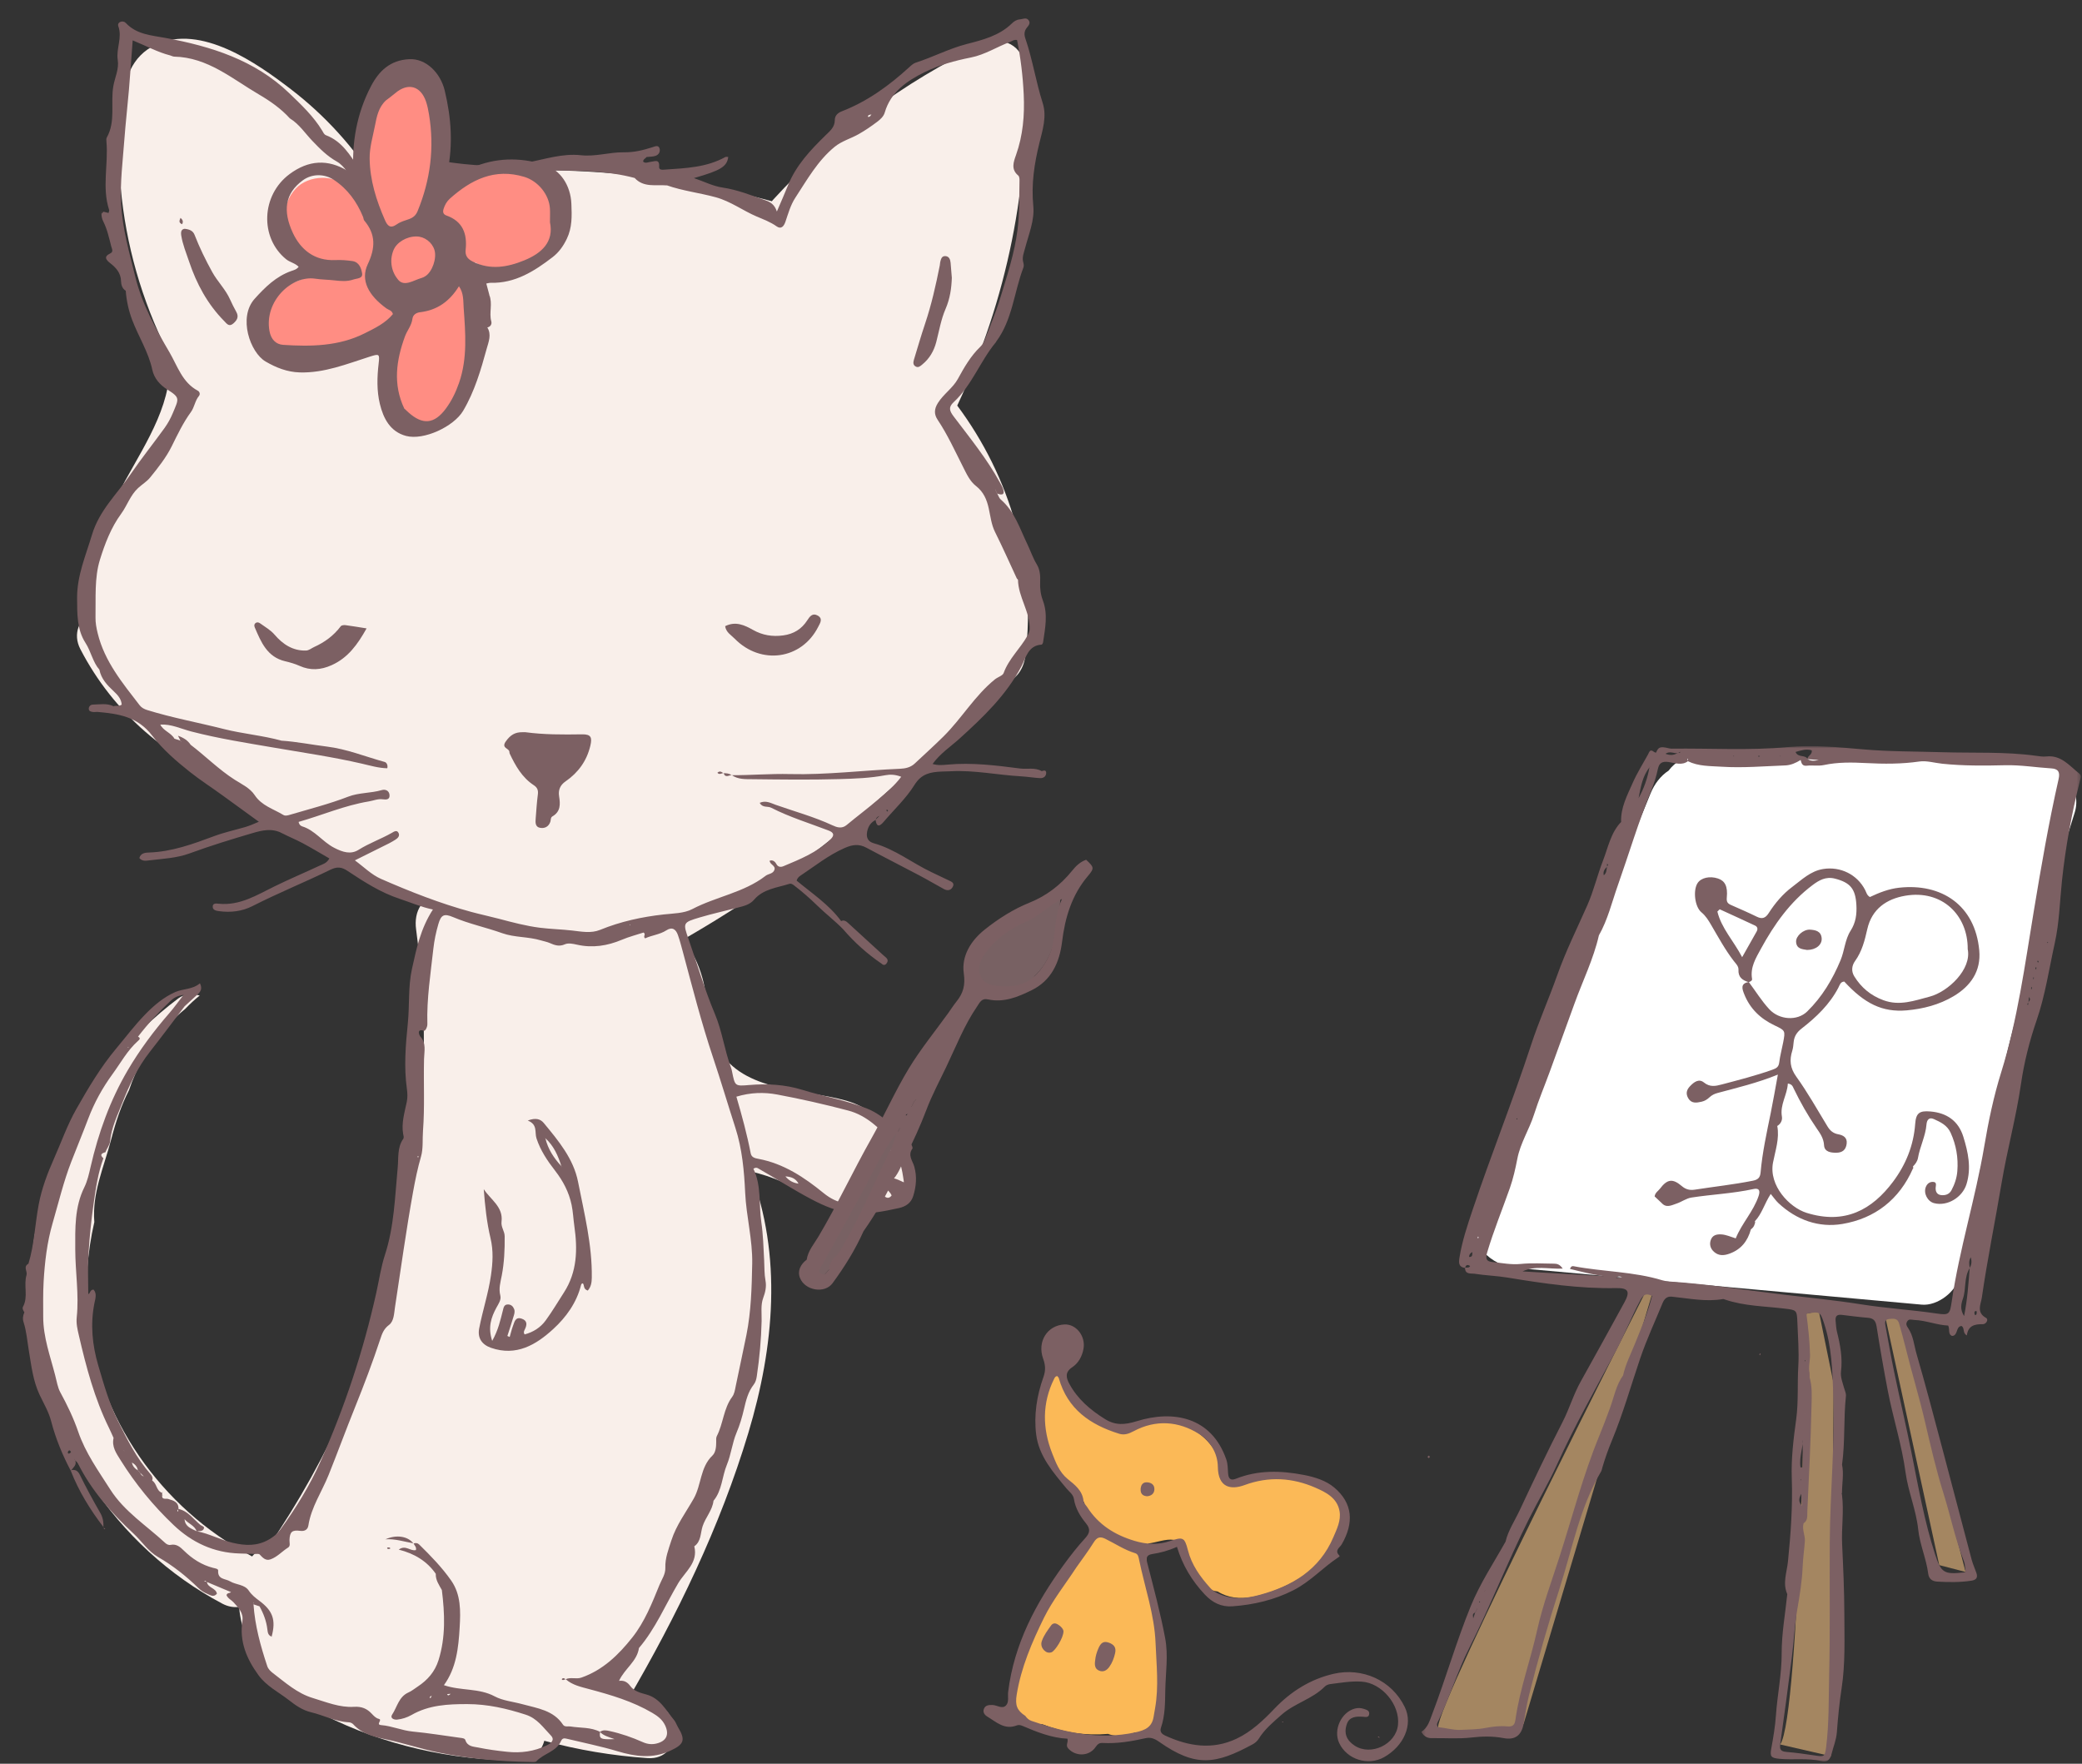 <svg viewBox="157.953 675.625 560.016 474.375" fill="none" xmlns="http://www.w3.org/2000/svg" xmlns:xlink="http://www.w3.org/1999/xlink" xmlns:blush="http://design.blush" overflow="visible" width="560.016px" height="474.375px"><rect x="157.953" y="675.625" width="560.016" height="474.375" fill="#333333" stroke="none"/><g id="Master/Animal/Artsy Cat" blush:has-customizable-colors="true" blush:viewBox="160.82500000000005 603.75 557.1437500000001 546.2499999999999" blush:i="0"><g id="Group 57" blush:i="0.0"><path id="Fill 1" fill-rule="evenodd" clip-rule="evenodd" d="M415.424 784.699C415.445 784.654 415.471 784.616 415.491 784.571C428.779 756.25 435.176 725.25 433.624 693.966C433.327 687.997 427.551 685.01 422.337 687.49C401.002 697.641 381.776 711.942 365.859 729.402C365.753 729.518 365.665 729.636 365.569 729.754C330.993 720.433 294.957 718.94 259.677 725.021C259.556 725.042 259.446 725.074 259.328 725.099C253.209 715.285 245.383 706.67 236.175 699.608C226.986 692.56 212.021 682.037 199.942 687.611C193.146 690.746 191.388 697.232 190.616 704.097C189.798 711.376 189.76 718.755 190.418 726.048C191.813 741.515 196.067 756.285 202.969 770.187C203.074 770.399 203.189 770.593 203.304 770.785C205.114 782.977 197.363 794.447 191.622 804.927C185.672 815.79 180.836 827.845 182.44 840.178C179.362 842.136 177.414 846.056 179.567 850.217C188.466 867.415 203.337 879.972 220.55 886.448C235.876 899.449 252.838 910.475 271.132 919.132C269.92 920.906 269.552 923.229 269.875 925.584C277.825 983.508 262.987 1043.51 230.111 1091.67C228.39 1091.96 226.9 1092.91 225.748 1094.25C225.606 1094.16 225.469 1094.07 225.317 1093.99C201.444 1081.37 183.914 1056.74 181.525 1029.57C180.781 1021.11 181.431 1012.57 183.325 1004.31C182.689 996.449 185.858 989.719 187.844 982.134C189.154 977.129 190.55 972.972 192.667 968.805C193.133 967.397 193.664 966.007 194.276 964.639C197.027 958.488 202.026 951.647 207.807 946.951C209.029 945.668 210.311 944.466 211.668 943.393C209.716 942.794 207.575 942.91 205.939 944.137C179.669 963.845 163.615 996.473 166.525 1029.57C169.371 1061.94 188.97 1091.73 217.745 1106.94C219.32 1107.77 220.862 1108.01 222.277 1107.81C223.103 1120.38 233.807 1131.13 244.977 1136.81C261.151 1145.04 279.286 1149.05 297.386 1149.13C301.272 1149.15 303.593 1146.73 304.352 1143.82C313.391 1146.28 322.661 1147.84 332.161 1148.49C341.796 1149.15 341.755 1134.15 332.161 1133.49C330.338 1133.37 328.519 1133.2 326.704 1132.99C339.968 1110.37 351.691 1086.15 359.247 1061C366.193 1037.88 368.446 1013.37 359.735 990.654C362.694 991.346 365.599 992.282 368.415 993.522C373.086 995.579 377.433 998.364 382.388 998.921C382.79 999.332 383.235 999.72 383.729 1000.07C389.89 1004.48 399.8 1000.32 401.309 993.022C401.945 989.942 400.835 986.462 398.232 984.726C397.481 978.045 391.837 973.454 385.627 971.681C374.466 968.493 357.871 969.437 351.24 957.781C348.023 952.124 348.612 944.946 346.922 938.795C345.852 934.897 344.155 931.325 341.741 928.301C373.212 910.267 401.537 886.905 425.178 859.381C425.541 859.443 425.904 859.485 426.26 859.485C430.735 859.485 433.252 856.022 433.76 851.985C436.786 827.946 429.772 803.955 415.424 784.699" fill="#F9EFEA" blush:i="0.0.0"/><path id="Fill 3" fill-rule="evenodd" clip-rule="evenodd" d="M270.239 986.791C270.423 986.955 270.534 986.915 270.543 986.668C270.543 986.641 270.392 986.567 270.344 986.589C270.29 986.612 270.272 986.72 270.239 986.791V986.791ZM192.558 957.24L192.346 957.208L192.402 957.405L192.558 957.24ZM327.53 924.424L327.409 924.254L327.312 924.449L327.53 924.424ZM396.85 893.629C396.739 893.541 396.63 893.45 396.513 893.373C396.506 893.369 396.374 893.495 396.385 893.539C396.417 893.669 396.491 893.788 396.549 893.912C396.65 893.818 396.749 893.724 396.85 893.629V893.629ZM279.161 1131.19C278.854 1131.22 278.546 1131.24 278.238 1131.27C278.422 1131.89 278.832 1131.51 279.161 1131.19V1131.19ZM369.208 992.02C370.063 993.058 371.166 993.757 372.742 993.982C371.939 992.484 370.684 992.132 369.208 992.02V992.02ZM278.99 724.403L279.019 724.374C278.683 724.498 278.335 724.753 278.012 724.725C272.138 724.209 267.128 726.83 262.031 729.113C261.394 729.397 260.714 729.695 260.444 730.49C259.61 732.943 259.638 732.888 257.806 731.281C255.831 729.55 255.112 727.008 253.575 725.01C251.982 722.939 250.673 720.269 248.555 719.079C245.921 717.598 244.01 715.639 242.011 713.561C240.022 711.495 238.447 709.001 235.92 707.472L236.01 707.413L235.948 707.499C233.554 704.851 230.667 702.826 227.614 701.041C220.381 696.812 213.828 691.044 204.787 690.854C204.439 690.847 204.101 690.624 203.749 690.535C200.326 689.666 197.234 687.937 193.643 686.483C193.29 691.099 192.997 695.505 192.626 699.852C192.252 704.249 191.74 708.658 191.412 713.07C190.981 718.87 190.228 724.689 190.535 730.474C190.891 737.167 192.769 743.682 194.376 750.184C196.172 757.448 199.784 763.972 203.53 770.365C205.688 774.047 206.959 778.465 211.144 780.701C211.639 780.965 211.877 781.625 211.463 782.124C210.398 783.406 210.265 785.132 209.304 786.451C207.213 789.318 205.702 792.505 204.135 795.669C202.617 798.73 200.483 801.402 198.346 804.043C197.452 805.149 196.172 805.898 195.117 806.874C192.971 808.857 192.175 811.581 190.539 813.809C187.8 817.543 186.133 821.96 184.825 826.195C183.322 831.06 183.744 836.487 183.643 841.687C183.614 843.142 183.89 844.559 184.239 845.985C186.088 853.551 190.921 859.354 195.511 865.307C196.033 865.983 196.741 866.348 197.542 866.597C204.301 868.696 211.269 869.957 218.119 871.695C223.274 873.002 228.63 873.43 233.773 874.863L233.75 874.839C237.818 875.114 241.815 875.928 245.85 876.42C251.245 877.079 256.232 879.133 261.401 880.553C261.916 880.694 262.338 881.368 262.128 882.259C259.784 882.212 257.543 881.536 255.296 881.018C247.442 879.208 239.466 878.049 231.535 876.689C224.134 875.421 216.729 874.264 209.449 872.376C206.676 871.658 204.023 870.328 201.046 870.506L201.064 870.489C201.881 872.218 203.973 872.675 204.879 874.315L204.859 874.295C205.412 874.475 205.964 874.654 206.517 874.834C206.535 874.913 206.542 874.996 206.576 875.067C206.602 875.121 206.662 875.157 206.707 875.202C206.636 875.086 206.564 874.97 206.493 874.855C206.347 874.56 206.202 874.265 205.829 873.507C207.526 874.121 208.507 874.854 209.242 875.952L209.221 875.931C213.247 878.998 216.819 882.628 221.12 885.366C223.014 886.572 225.192 887.562 226.468 889.493C228.346 892.337 231.503 893.192 234.166 894.813C234.704 895.142 235.398 894.928 236.024 894.743C241.239 893.198 246.523 891.865 251.605 889.899C254.519 888.771 257.682 888.997 260.647 888.125C261.565 887.856 262.578 888.228 262.717 889.354C262.883 890.705 261.887 890.744 260.904 890.606C259.598 890.423 258.401 890.969 257.157 891.174C250.624 892.251 244.569 894.899 238.269 896.685C238.449 897.516 238.895 897.779 239.284 897.901C242.669 898.963 244.703 902.003 247.768 903.607C250.152 904.854 252.308 905.511 254.404 904.19C257.249 902.398 260.433 901.294 263.341 899.636C263.916 899.308 264.735 898.708 265.182 899.712C265.524 900.478 264.943 901.08 264.281 901.485C263.74 901.816 263.198 902.149 262.632 902.433C259.559 903.974 256.478 905.5 253.399 907.031L253.369 907.001C255.718 908.705 257.858 910.886 260.455 912.021C268.341 915.468 276.364 918.63 284.693 920.887C287.139 921.55 289.624 922.073 292.08 922.721C295.747 923.689 299.445 924.681 303.194 925.151C306.044 925.508 308.949 925.57 311.827 925.896C314.329 926.179 316.928 926.718 319.372 925.72C324.871 923.476 330.583 922.225 336.469 921.577C339.071 921.291 341.952 921.295 344.164 920.134C350.577 916.768 358.024 915.718 363.882 911.187C364.647 910.596 365.909 910.681 366.267 909.551C366.629 908.408 364.992 908.164 364.976 907.116C365.254 907.078 365.433 907.012 365.594 907.04C366.181 907.143 366.527 907.553 366.801 908.047C367.246 908.847 367.966 908.897 368.687 908.595C373.2 906.702 377.756 904.882 381.353 901.369C382.518 900.23 382.181 899.518 380.815 898.998C375.642 897.025 370.332 895.399 365.377 892.868C364.439 892.388 363.028 892.963 362.302 891.552C363.946 890.812 365.313 891.636 366.589 892.086C371.689 893.885 376.925 895.304 381.856 897.597C382.999 898.129 384.363 898.624 385.679 897.525C388.457 895.207 391.37 893.048 394.117 890.695C396.278 888.844 398.506 887.024 400.364 884.544C398.795 883.937 397.405 883.878 396.132 884.123C392.013 884.914 387.833 885.055 383.686 885.172C375.886 885.393 368.074 885.289 360.269 885.198C358.421 885.176 356.449 885.291 354.793 884.1L354.774 884.126C359.993 884.14 365.194 883.688 370.43 883.818C380.312 884.064 390.147 882.805 400.012 882.396C401.492 882.334 402.888 882.034 404.02 880.966C406.593 878.538 409.233 876.177 411.744 873.687C416.635 868.842 420.138 862.745 425.554 858.355C426.336 857.721 427.657 857.354 427.91 856.653C429.299 852.79 432.377 850.064 434.324 846.604C434.625 846.069 434.888 845.431 434.906 844.833C435.044 840.15 431.858 836.24 431.773 831.595C431.77 831.455 431.516 831.336 431.443 831.179C429.507 826.995 427.627 822.788 425.572 818.656C424.624 816.748 424.366 814.48 423.902 812.353C423.383 809.984 422.5 807.917 420.496 806.358C418.815 805.05 417.941 803.079 416.996 801.217C414.823 796.932 412.843 792.55 410.16 788.534C409.208 787.109 409.165 785.7 410.23 784.011C411.76 781.584 414.273 779.958 415.583 777.569C417.302 774.435 419.021 771.414 421.607 768.919C422.117 768.428 422.547 767.772 422.803 767.11C424.248 763.365 425.82 759.652 426.989 755.819C428.834 749.772 430.842 743.765 431.644 737.429C432.204 732.991 432.085 728.555 432.18 724.115C432.19 723.681 432.121 723.064 431.841 722.834C429.824 721.178 430.582 719.168 431.233 717.34C433.12 712.035 433.573 706.589 433.311 701.02C433.077 696.057 432.488 691.154 431.519 686.384C430.619 686.244 430.208 686.681 429.708 686.868C426.149 688.203 422.881 690.344 419.123 691.086C414.816 691.937 410.568 693.108 406.689 695.017C401.968 697.34 397.553 700.317 395.931 705.892C395.615 706.973 394.742 707.746 393.886 708.393C392.298 709.593 390.658 710.716 388.908 711.706C386.785 712.908 384.361 713.554 382.454 715.116C377.896 718.851 375.07 723.933 371.908 728.763C370.587 730.783 369.978 733.038 369.221 735.259C368.818 736.44 368.09 737.396 366.843 736.504C365.197 735.325 363.285 734.624 361.519 733.873C357.781 732.284 354.513 729.791 350.507 728.688C346.131 727.484 341.596 726.978 337.306 725.464L337.336 725.494C334.349 725.241 331.096 726.144 328.662 723.493C321.383 721.55 313.881 721.502 306.463 721.476C303.518 721.465 300.39 722.274 297.34 722.602C291.23 723.257 285.143 724.179 278.99 724.403V724.403ZM391.297 996.418L391.275 996.438C391.45 994.204 391.659 994.048 393.275 995.151C394.093 995.711 394.832 996.401 395.544 997.098C396.307 997.843 397.008 998.153 397.782 997.168C397.18 995.505 394.877 994.983 394.859 992.944C397.13 991.722 398.989 992.65 401.099 993.641C400.545 989.94 400.173 986.25 396.62 984.18C396.623 983.034 397.855 983.781 397.974 982.719C394.593 979.254 391.178 975.653 386.088 974.314C379.773 972.654 373.406 971.204 366.991 970.007C363.432 969.343 359.814 969.443 356.026 970.588C357.544 975.78 358.899 980.757 359.876 985.823C360.095 986.953 361.065 987.142 361.937 987.305C368.75 988.579 374.299 992.288 379.518 996.543C383.228 999.566 387.268 1000.11 391.799 998.933C391.883 997.969 390.4 997.4 391.297 996.418V996.418ZM177.075 1066.2L177.049 1066.22C176.913 1065.92 176.775 1065.53 176.361 1065.85C176.224 1065.96 176.156 1066.43 176.239 1066.49C176.598 1066.76 176.801 1066.34 177.075 1066.2V1066.2ZM392.39 706.411C391.991 706.506 391.481 706.416 391.371 707.029C391.958 707.191 392.093 706.68 392.369 706.391L392.39 706.411ZM196.697 1072.74L196.676 1072.76L195.593 1071.69C195.408 1071.5 195.222 1071.32 195.037 1071.13C194.901 1070.1 194.26 1069.45 193.413 1068.96L193.434 1068.94C193.595 1069.95 194.211 1070.61 195.061 1071.11C195.246 1071.29 195.431 1071.48 195.617 1071.66C195.791 1072.21 196.138 1072.58 196.697 1072.74V1072.74ZM274.105 1131.66C273.914 1131.8 273.669 1131.9 273.549 1132.09C273.448 1132.24 273.659 1132.41 273.785 1132.28C273.938 1132.11 273.983 1131.85 274.074 1131.63L274.105 1131.66ZM191.234 1065.68L191.251 1065.67C191.31 1065.78 191.369 1065.9 191.429 1066.01L191.234 1065.68ZM230.492 1091.31C230.376 1091.37 230.26 1091.42 230.144 1091.48L230.475 1091.29L230.492 1091.31ZM226.103 1106.54L226.135 1106.56C226.102 1106.62 226.036 1106.68 226.042 1106.74C226.055 1106.86 226.103 1106.98 226.136 1107.1C226.521 1112.83 228.032 1118.32 229.836 1123.74C230.099 1124.53 230.707 1125.12 231.362 1125.62C234.725 1128.18 237.9 1131.06 242.072 1132.32C245.712 1133.42 249.348 1134.94 253.172 1134.69C255.278 1134.56 256.67 1135.2 257.918 1136.52C258.501 1137.13 259.041 1137.74 259.836 1137.93C260.952 1138.19 258.902 1139.48 260.493 1139.61C263.387 1139.84 266.077 1141.08 268.999 1141.35C273.239 1141.75 277.45 1142.45 281.673 1143.02C282.215 1143.09 282.972 1143.14 283.121 1143.62C283.676 1145.4 285.287 1145.38 286.584 1145.64C289.156 1146.17 291.772 1146.52 294.385 1146.79C298.059 1147.18 301.636 1146.7 304.996 1145.07C306.13 1144.53 307.313 1143.62 306.117 1142.39C304.088 1140.3 302.477 1137.81 299.346 1136.8C294.217 1135.14 289.069 1133.96 283.669 1133.96C278.465 1133.95 273.322 1134.19 268.634 1136.89C267.454 1137.56 266.127 1137.99 264.766 1138.13C263.869 1138.22 262.809 1137.72 263.433 1136.78C264.784 1134.75 265.202 1132 267.796 1130.84C268.697 1130.44 269.487 1129.79 270.32 1129.24C272.965 1127.49 274.93 1125.26 275.907 1122.15C277.862 1115.92 277.589 1109.62 276.806 1103.29L276.825 1103.31C276.056 1101.93 275.102 1100.62 275.167 1098.92L275.193 1098.95C272.81 1095.51 269.435 1093.48 265.212 1092.41C267.05 1091.02 268.373 1092.94 269.828 1092.53C270.044 1091.7 269.394 1091.3 269.208 1090.73L269.173 1090.77C269.726 1090.56 270.263 1090.6 270.691 1091.02C273.785 1094.06 276.827 1097.17 279.312 1100.73C281.958 1104.52 281.848 1108.95 281.595 1113.31C281.277 1118.81 280.706 1124.27 277.356 1128.87C281.994 1130.45 286.745 1129.59 291.032 1131.89C293.234 1133.07 296.053 1133.31 298.573 1134.01C302.502 1135.09 306.829 1135.61 309.397 1139.51C309.843 1140.18 310.726 1139.87 311.423 1139.98C314.076 1140.42 316.869 1140.12 319.362 1141.43C319.084 1143.31 319.452 1143.52 323.26 1143.38C321.587 1142.8 320.281 1142.44 319.327 1141.45C320.136 1140.83 320.995 1141 321.912 1141.2C325.007 1141.87 327.974 1142.91 330.86 1144.19C332.07 1144.73 333.295 1144.88 334.568 1144.56C337.236 1143.9 338.023 1142.14 336.843 1139.65C336.103 1138.1 334.814 1137.14 333.394 1136.31C328.117 1133.21 322.312 1131.5 316.461 1129.94C314.207 1129.33 311.914 1128.86 310.093 1127.25L310.069 1127.29C311.431 1126.62 312.903 1127.33 314.345 1126.83C320.156 1124.79 324.325 1120.71 328.016 1116.06C331.377 1111.82 333.341 1106.81 335.361 1101.86C335.967 1100.37 336.978 1099.04 336.917 1097.27C336.829 1094.71 337.773 1092.32 338.54 1089.93C339.859 1085.82 342.466 1082.37 344.558 1078.67C346.641 1074.98 346.256 1070.27 349.603 1067.09C350.451 1066.28 350.602 1064.79 350.599 1063.48C350.597 1062.95 350.53 1062.33 350.758 1061.89C352.509 1058.51 352.55 1054.48 354.897 1051.32C355.485 1050.53 355.634 1049.5 355.834 1048.5C356.769 1043.88 357.814 1039.27 358.732 1034.65C359.988 1028.32 360.16 1021.91 360.282 1015.48C360.404 1009.03 358.684 1002.81 358.386 996.383C358.121 990.658 357.596 984.664 355.76 978.97C353.732 972.679 351.854 966.34 349.753 960.067C346.611 950.687 344.169 941.097 341.605 931.546C341.204 930.057 340.813 928.56 340.299 927.107C339.762 925.588 338.791 924.811 337.181 925.852C335.404 926.999 333.281 927.157 331.492 928.004C330.78 927.529 331.829 926.917 331.051 926.439C329.187 927.05 327.165 927.565 325.264 928.366C321.328 930.023 317.341 930.658 313.123 929.698C312.08 929.46 310.795 929.201 309.911 929.598C308.348 930.299 307.141 929.834 305.796 929.249C305.055 928.927 304.235 928.791 303.456 928.554C300.051 927.521 296.364 927.799 293.048 926.616C288.689 925.062 284.143 924.117 279.864 922.305C277.394 921.258 276.594 921.671 275.87 924.144C275.238 926.308 274.766 928.551 274.518 930.791C273.775 937.531 272.705 944.25 272.906 951.067C272.928 951.858 272.338 952.967 271.991 952.862C269.797 952.196 270.854 954.237 270.954 954.342C272.685 956.164 272.063 958.383 272.012 960.448C271.852 966.894 272.223 973.347 271.729 979.788C271.551 982.098 271.826 984.527 271.195 986.699C270.291 989.808 269.64 992.989 269.073 996.121C267.206 1006.44 265.787 1016.85 264.197 1027.22C263.936 1028.93 263.928 1030.99 262.577 1031.99C261.158 1033.05 260.71 1034.37 260.241 1035.79C258.19 1041.99 255.882 1048.09 253.44 1054.14C251.002 1060.18 248.765 1066.3 246.338 1072.34C244.528 1076.85 241.67 1080.97 240.902 1085.91C240.729 1087.02 239.935 1087.53 238.688 1087.36C236.516 1087.08 235.909 1087.61 235.819 1089.84C235.789 1090.55 236.145 1091.42 235.44 1091.86C233.835 1092.86 232.564 1094.36 230.743 1095.02C229.389 1095.5 228.625 1094.58 227.795 1093.72C227.559 1093.48 226.926 1093.59 226.474 1093.58C225.114 1093.53 223.753 1093.49 222.391 1093.45C215.456 1093.26 209.577 1090.49 204.639 1085.79C199.164 1080.59 194.406 1074.78 190.385 1068.35C189.187 1066.43 187.986 1064.75 188.496 1062.39L188.521 1062.42C188.112 1061.52 187.726 1060.61 187.289 1059.72C183.366 1051.77 181.124 1043.28 179.143 1034.69C178.773 1033.09 178.415 1031.61 178.596 1029.88C179.229 1023.82 178.213 1017.77 178.195 1011.7C178.178 1005.99 177.996 1000.3 180.643 994.938C181.467 993.271 181.888 991.363 182.317 989.493C184.411 980.35 187.556 971.578 192.32 963.467C195.535 957.995 199.324 952.916 203.492 948.119C204.758 946.662 205.88 945.08 207.345 943.199C205.674 943.441 204.737 943.969 203.843 944.807C200.656 947.79 197.727 950.999 195.065 954.456L195.046 954.436C195.903 954.84 195.473 955.235 195.036 955.626C192.208 958.155 190.416 961.503 188.221 964.509C185.528 968.199 183.312 972.189 181.665 976.551C180.207 980.412 178.608 984.26 177.116 988.109C175.036 993.477 173.69 999.131 172.083 1004.68C170.606 1009.78 169.991 1015.08 169.689 1020.3C169.51 1023.39 169.572 1026.66 169.575 1029.81C169.58 1035.38 171.483 1040.38 172.801 1045.56C173.186 1047.08 173.511 1048.89 174.126 1050.01C176.012 1053.46 177.724 1057.01 178.974 1060.66C180.942 1066.42 184.427 1071.24 187.613 1076.24C191.383 1082.17 197.341 1085.93 202.374 1090.6C202.781 1090.98 203.295 1091.25 203.863 1091.13C205.432 1090.81 206.442 1091.72 207.424 1092.69C209.661 1094.88 212.211 1096.53 215.275 1097.32C215.8 1097.45 216.668 1097.55 216.633 1098.04C216.455 1100.49 218.584 1100.19 219.852 1100.95C221.469 1101.91 223.729 1101.75 224.852 1103.42C225.651 1104.61 226.654 1105.38 227.746 1106.2C231.254 1108.82 232.256 1111.23 231.012 1115.84L231.043 1115.81C230.096 1115.52 229.97 1114.74 229.877 1113.91C229.621 1111.67 228.843 1109.61 227.749 1107.65L227.768 1107.67C227.215 1107.48 226.662 1107.3 226.11 1107.12C226.108 1106.93 226.105 1106.73 226.103 1106.54V1106.54ZM185.769 987.156C184.319 991.092 183.721 995.227 183.134 999.337C182.484 1003.88 182.029 1008.46 181.74 1013.04C181.522 1016.52 181.697 1020.03 181.697 1023.65C182.196 1023.71 182.106 1022.44 183.12 1022.48C184.111 1023.57 183.562 1025.05 183.337 1026.2C182.225 1031.86 182.779 1037.41 184.375 1042.84C185.854 1047.86 187.278 1052.95 189.615 1057.67C192.13 1062.74 194.677 1067.83 198.466 1072.13C198.942 1072.67 199.108 1073.2 198.89 1073.86L198.859 1073.83C200.198 1074.59 199.94 1076.67 201.616 1077.15L201.583 1077.12C201.579 1077.31 201.575 1077.5 201.571 1077.69L201.594 1077.66C201.35 1079.13 202.562 1078.59 203.196 1078.78C204.6 1079.21 206.016 1079.57 205.96 1081.48C205.918 1081.72 205.365 1081.87 205.819 1082.21C205.858 1081.96 205.896 1081.71 205.935 1081.46C208.59 1082.04 210.024 1084.3 211.973 1085.86L211.941 1085.82C212.298 1086.05 212.946 1086.23 212.824 1086.65C212.548 1087.61 211.578 1087.35 210.853 1087.5C210.3 1085.86 208.543 1085.43 207.576 1084.2L207.599 1084.23C207.735 1086.27 209.42 1086.76 210.878 1087.47C214.255 1088.09 217.275 1089.82 220.604 1090.59C223.957 1091.37 227.172 1091.52 230.34 1089.66C231.555 1088.94 232.505 1088.2 233.324 1087.07C237.485 1081.33 241.208 1075.32 244.098 1068.85C250.654 1054.17 255.69 1038.98 259.177 1023.28C259.932 1019.88 260.428 1016.4 261.501 1013.11C263.996 1005.44 264.177 997.493 264.933 989.596C265.177 987.045 264.777 984.284 266.397 981.958C266.681 981.55 266.474 981.091 266.396 980.645C265.879 977.672 266.776 974.848 267.365 971.998C267.611 970.814 267.557 969.625 267.397 968.475C266.572 962.573 267.058 956.69 267.653 950.824C268.145 945.958 267.693 941.06 268.768 936.194C269.965 930.779 271.059 925.401 274.398 920.249C271.201 919.577 268.407 918.345 265.539 917.404C260.368 915.708 255.889 912.822 251.439 909.865C249.83 908.796 248.645 908.66 246.793 909.564C239.881 912.938 232.739 915.826 225.876 919.32C223.056 920.755 219.994 921.117 216.854 920.687C216.118 920.586 215.239 920.435 215.172 919.592C215.083 918.49 216.105 918.619 216.76 918.687C222.454 919.275 227.026 916.362 231.811 914.015C235.799 912.059 239.9 910.338 243.923 908.452C244.789 908.045 245.837 907.822 246.544 906.512C244.154 905.137 241.802 903.714 239.383 902.415C237.551 901.432 235.607 900.66 233.762 899.699C231.089 898.306 228.439 898.942 225.813 899.717C220.157 901.385 214.518 903.107 208.98 905.146C205.454 906.444 201.7 906.586 198.017 907.039C197.185 907.14 196.195 907.32 195.435 906.404C195.801 905.081 196.957 904.954 197.987 904.921C204.18 904.724 209.895 902.615 215.588 900.498C218.317 899.483 221.143 898.878 223.917 898.065C225.056 897.731 226.1 897.279 227.578 896.647C224.183 894.183 221.069 891.936 217.97 889.668C215.001 887.495 211.857 885.489 209.018 883.235C205.37 880.339 201.682 877.158 198.868 873.458C195.025 868.406 189.847 867.596 184.289 867.115C183.841 867.076 183.377 867.181 182.934 867.12C182.399 867.046 181.786 866.904 181.83 866.187C181.868 865.575 182.353 865.145 182.911 865.135C184.791 865.101 186.712 864.7 188.521 865.585C188.478 865.66 188.435 865.735 188.392 865.811C188.428 865.729 188.464 865.647 188.5 865.565C189.185 865.336 189.967 865.653 190.687 865.148C190.608 863.603 189.552 862.495 188.56 861.567C186.786 859.908 185.178 858.233 184.691 855.758L184.711 855.779C182.885 853.679 182.454 850.871 180.956 848.551C178.618 844.929 178.713 840.675 178.69 836.475C178.656 830.444 181.003 825.11 182.683 819.488C184.655 812.889 189.403 808.536 193.024 803.246C195.946 798.977 199.177 794.949 202.199 790.761C203.094 789.521 203.853 788.141 204.44 786.727C206.053 782.84 206.503 782.612 202.895 780.352C200.982 779.153 199.419 777.405 198.912 775.053C197.888 770.299 195.233 766.214 193.532 761.74C192.561 759.185 191.98 756.545 191.773 753.822L191.794 753.842C190.818 753.259 190.538 752.193 190.512 751.265C190.449 749.013 189.185 747.645 187.567 746.378C186.544 745.578 185.73 744.664 187.595 743.793C188.55 743.348 188.047 742.562 187.876 741.901C187.287 739.63 186.806 737.323 185.738 735.206C185.405 734.544 185.236 733.853 185.251 733.115L185.229 733.133C185.424 732.937 185.619 732.743 185.814 732.547L185.796 732.57C186.226 732.676 186.657 732.781 187.147 732.902C187.216 732.585 187.376 732.3 187.307 732.089C185.333 726.026 187.131 719.815 186.582 713.699C186.55 713.342 186.511 712.91 186.672 712.623C189.154 708.211 187.622 703.307 188.451 698.719C188.871 696.398 190.001 694.194 189.623 691.741C189.154 688.701 190.908 685.706 189.766 682.651C189.601 682.21 189.798 681.737 190.287 681.529C190.84 681.295 191.42 681.404 191.803 681.812C194.71 684.909 198.609 685.117 202.462 685.826C214.726 688.083 226.476 691.763 235.739 700.672C238.96 703.77 242.278 706.885 244.635 710.79C244.912 711.249 245.1 711.791 245.664 712.007C249.938 713.643 252.128 717.32 254.463 720.892C255.649 722.705 256.717 724.876 258.422 726.002C260.76 727.546 261.969 724.41 263.842 723.655C267.514 722.174 271.001 720.232 274.859 719.211C275.547 719.029 276.312 718.887 277 718.994C284.649 720.181 292.304 720.78 299.981 719.306C304.688 718.402 309.338 716.838 314.194 717.373C318.146 717.809 321.952 716.531 325.702 716.589C328.598 716.633 330.987 716 333.538 715.194C334.191 714.988 335.084 714.553 335.369 715.581C335.605 716.427 335.137 717.258 334.285 717.542C333.531 717.794 332.679 717.761 331.87 717.854L331.891 717.834C331.599 718.262 330.948 718.419 330.947 719.101C331.608 719.671 332.302 719.213 332.98 719.15C334.058 719.05 335.412 718.271 335.247 720.512C335.177 721.469 336.306 721.274 336.972 721.229C342.489 720.854 348.042 720.641 353.059 717.856C353.256 717.747 353.567 717.842 353.832 717.842C353.515 720.418 351.802 721.483 344.593 723.524C347.357 724.446 349.688 725.688 352.36 726.081C356.334 726.666 360.057 728.167 363.822 729.49C365.12 729.945 366.301 730.599 366.916 732.514C368.065 729.82 369.018 727.702 369.878 725.546C372.046 720.112 375.945 715.988 380.03 711.999C381.195 710.861 382.494 709.835 382.496 707.961C382.497 706.715 383.274 705.994 384.385 705.563C391.264 702.895 397.109 698.647 402.508 693.713C403.039 693.227 403.623 692.682 404.281 692.471C408.923 690.985 413.235 688.686 418.018 687.456C422.287 686.358 426.768 685.23 430.134 681.921C430.721 681.344 431.412 680.899 432.279 680.841C433.061 680.789 433.946 680.234 434.587 681.009C435.282 681.848 434.572 682.54 434.085 683.17C433.394 684.067 433.423 685.006 433.765 686.004C435.71 691.674 436.587 697.628 438.419 703.338C439.573 706.937 438.397 710.572 437.533 714.07C436.154 719.661 435.315 725.191 435.89 731.022C436.267 734.84 434.666 738.6 433.694 742.326C433.349 743.647 432.785 744.873 433.216 746.283C433.342 746.696 433.366 747.229 433.216 747.623C430.705 754.2 430.306 761.552 425.947 767.449C425.894 767.521 425.87 767.617 425.813 767.686C421.606 772.748 419.4 779.225 414.483 783.775C412.988 785.159 413.351 786.153 414.49 787.661C418.857 793.437 423.452 799.065 426.944 805.457C427.204 805.935 427.498 806.404 427.689 806.911C428.301 808.545 427.707 808.967 426.162 808.364C425.984 807.996 425.806 807.628 425.627 807.261L425.642 807.247C425.822 807.613 426.003 807.979 426.183 808.346C426.493 808.895 426.682 809.585 427.132 809.972C430.874 813.184 432.263 817.788 434.295 822.001C435.158 823.792 435.782 825.691 436.823 827.411C437.693 828.849 437.808 830.499 437.731 832.144C437.652 833.853 437.858 835.52 438.459 837.114C439.874 840.857 439.074 844.603 438.525 848.349C438.489 848.592 438.268 848.997 438.114 849.006C434.474 849.219 433.889 852.585 432.706 854.828C428.603 862.611 422.44 868.482 416.065 874.264C413.666 876.44 410.889 878.228 408.797 881.103C410.19 881.525 411.517 881.395 412.811 881.276C419.364 880.675 425.84 881.482 432.312 882.318C434.269 882.571 436.333 881.967 438.187 883.043L438.164 883.02C438.713 882.84 439.375 882.674 439.356 883.519C439.333 884.499 438.577 884.968 437.672 884.913C435.961 884.809 434.261 884.521 432.55 884.424C426.221 884.063 419.963 882.714 413.583 883.068C412.768 883.113 411.949 883.106 411.133 883.146C408.224 883.287 405.807 883.712 403.941 886.72C401.683 890.357 398.432 893.376 395.627 896.677C394.477 898.032 393.726 898.052 393.456 896.114C393.82 895.75 394.184 895.386 394.547 895.022L394.567 895.042C394.023 895.227 393.628 895.56 393.485 896.14C392.218 896.824 391.5 897.792 391.2 899.29C390.853 901.02 391.543 902.029 392.986 902.43C398.675 904.008 403.275 907.718 408.497 910.199C410.047 910.935 411.6 911.665 413.145 912.411C413.88 912.765 414.808 913.09 414.211 914.179C413.682 915.146 412.781 915.252 411.864 914.754C409.638 913.544 407.457 912.249 405.217 911.065C400.492 908.567 395.722 906.156 391.012 903.632C388.981 902.543 387.272 902.772 385.134 903.709C380.745 905.634 377.093 908.601 373.174 911.199C372.695 911.517 372.389 911.939 372.23 912.481L372.203 912.455C376.364 915.926 380.961 918.919 384.218 923.384L384.199 923.365C385.011 922.963 385.574 923.417 386.124 923.921C389.304 926.832 392.485 929.742 395.664 932.652L395.646 932.632C396.199 933.144 397.054 933.584 396.572 934.507C396.309 935.015 395.754 935.491 395.1 934.824L395.11 934.834C391.239 932.201 387.784 929.102 384.733 925.551L384.755 925.574C382.572 923.313 380.059 921.413 377.806 919.21C375.846 917.295 373.734 915.438 371.525 913.751C371.153 913.467 370.744 913.197 370.281 913.344C366.956 914.399 363.274 914.701 360.797 917.597C359.64 918.95 358.061 919.306 356.486 919.716C353.069 920.603 349.614 921.359 346.232 922.361C341.567 923.743 341.618 923.809 343.198 928.326C345.528 934.982 347.484 941.793 350.221 948.274C352.222 953.013 352.824 958.07 354.594 962.818C354.72 963.156 354.797 963.515 354.868 963.87C355.645 967.775 355.644 967.778 359.489 967.452C364.323 967.042 369.122 967.31 373.761 968.749C379.562 970.55 385.592 971.535 391.257 973.818C396.07 975.757 399.132 979.823 402.822 983.127C403.177 983.445 403.541 984.333 403.369 984.568C402.062 986.367 403.428 987.817 403.869 989.369C404.64 992.08 404.403 994.737 403.57 997.376C402.985 999.234 401.518 1000.15 399.777 1000.54C395.605 1001.46 391.349 1002.3 387.102 1001.9C383.253 1001.53 379.656 999.996 376.183 998.164C371.296 995.587 366.661 992.597 361.87 989.868C361.569 989.696 361.213 989.562 360.601 989.968C362.79 994.478 362.031 999.503 362.733 1004.34C363.23 1007.76 363.318 1011.2 363.496 1014.64C363.591 1016.45 363.52 1018.25 363.856 1020.06C364.152 1021.65 363.83 1023.14 363.225 1024.77C362.535 1026.62 362.857 1028.86 362.813 1030.93C362.705 1035.91 362.243 1040.85 361.516 1045.77C361.398 1046.57 361.205 1047.37 360.678 1048.04C359.173 1049.96 358.615 1052.27 358.084 1054.55C357.572 1056.76 356.952 1058.88 356.058 1060.99C354.902 1063.73 354.612 1066.82 353.474 1069.57C352.141 1072.78 352.203 1076.5 349.843 1079.31L349.872 1079.28C349.575 1081.85 347.71 1083.75 346.932 1086.15C346.345 1087.96 346.568 1090.21 344.702 1091.52C345.799 1095.92 342.213 1098.35 340.376 1101.45C336.913 1107.3 334.28 1113.65 329.818 1118.88C329.296 1122.51 325.958 1124.42 324.459 1127.71C325.816 1127.51 326.754 1128.08 327.491 1129.1C328.526 1130.52 330.252 1130.95 331.734 1131.35C335.527 1132.37 337.064 1135.62 339.26 1138.24C339.717 1138.79 339.938 1139.52 340.312 1140.15C342.453 1143.69 341.893 1144.81 338.256 1146.5C333.475 1148.72 328.831 1148.07 324.115 1146.66C319.592 1145.3 314.965 1144.38 310.381 1143.27C309.671 1143.1 309.201 1143.12 308.86 1143.89C307.574 1146.79 304.209 1147.21 302.247 1149.33C301.973 1149.63 301.207 1149.52 300.67 1149.52C292.406 1149.42 284.194 1148.65 276.1 1147.02C271.233 1146.04 266.495 1144.42 261.632 1143.41C258.368 1142.73 255.303 1141.95 252.968 1139.39C252.693 1139.08 252.177 1138.87 251.762 1138.85C248.169 1138.68 244.996 1136.95 241.575 1136.14C239.336 1135.61 237.43 1134.28 235.647 1132.88C232.881 1130.72 229.65 1129.15 227.492 1126.2C224.287 1121.8 222.301 1117.13 223.156 1111.54C223.48 1109.42 222.067 1108.01 220.776 1106.59C220.171 1105.93 219.254 1105.57 218.882 1104.66C219.025 1103.98 219.771 1104.17 220.139 1103.82L220.109 1103.85C217.937 1102.94 215.764 1102.02 213.592 1101.11C213.355 1101.07 213.237 1100.55 212.891 1100.94C213.131 1100.99 213.371 1101.04 213.611 1101.09C213.802 1102.72 216.015 1102.67 216.3 1104.27C215.387 1105.37 214.433 1104.59 213.611 1104.26C212.792 1103.93 211.994 1103.4 211.359 1102.78C208.047 1099.55 204.463 1096.71 200.448 1094.39C197.778 1092.84 196.086 1090.16 193.858 1088.08C187.933 1082.56 182.545 1076.54 178.896 1069.19C178.745 1068.88 178.395 1068.67 178.138 1068.42C178.122 1068.34 178.119 1068.25 178.087 1068.18C178.062 1068.12 178 1068.08 177.954 1068.03C178.025 1068.15 178.096 1068.27 178.167 1068.4C178.669 1069.59 177.724 1070.23 177.16 1071.01L176.989 1071.2C174.744 1066.96 172.921 1062.51 171.715 1057.89C171.034 1055.28 169.694 1053.09 168.589 1050.74C166.837 1047.01 166.385 1042.94 165.718 1038.95C165.287 1036.37 165.097 1033.74 164.291 1031.23C164 1030.32 164.119 1029.45 164.512 1028.59L164.538 1028.62C164.234 1028.15 163.877 1027.57 164.133 1027.1C165.621 1024.38 164.243 1021.36 165.091 1018.55C165.38 1017.59 164.097 1016.3 165.629 1015.5L165.6 1015.52C167.186 1010.34 167.363 1004.9 168.357 999.616C169.163 995.328 170.699 991.232 172.466 987.265C174.448 982.81 176.058 978.18 178.477 973.924C181.694 968.265 184.992 962.676 189.203 957.645C191.751 954.6 194.134 951.426 196.909 948.563C199.33 946.065 201.959 943.822 205.122 942.435C207.212 941.518 209.734 941.798 211.735 940.092C212.5 941.671 211.807 942.438 210.988 943.181C209.848 944.212 208.718 945.254 207.584 946.292L207.609 946.269C204.504 950.35 201.451 954.472 198.281 958.501C195.005 962.667 192.778 967.375 190.863 972.259C189.546 975.619 187.924 978.886 187.569 982.555C187.461 983.678 186.648 984.507 186.316 985.536L186.34 985.513C185.32 985.797 184.655 986.196 185.797 987.184L185.769 987.156Z" fill="#7C6063" blush:i="0.0.1"/><path id="Fill 5" fill-rule="evenodd" clip-rule="evenodd" d="M185.802 1086.37C182.205 1081.69 179.138 1076.72 176.989 1071.2L177.159 1071.01C178.256 1070.86 178.885 1071.18 179.438 1072.31C181.133 1075.77 182.984 1079.17 184.907 1082.51C185.63 1083.77 185.83 1085.02 185.772 1086.39L185.802 1086.37Z" fill="#7C6063" blush:i="0.0.2"/><path id="Fill 7" fill-rule="evenodd" clip-rule="evenodd" d="M542.286 1067.81C542.166 1067.71 541.95 1067.61 541.952 1067.51C541.954 1067.38 542.121 1067.25 542.217 1067.12C542.338 1067.22 542.557 1067.32 542.557 1067.42C542.556 1067.55 542.385 1067.68 542.286 1067.81" fill="#7C6063" blush:i="0.0.3"/><path id="Fill 9" fill-rule="evenodd" clip-rule="evenodd" d="M185.772 1086.39L186.273 1086.89C185.749 1087.04 185.966 1086.54 185.802 1086.37L185.772 1086.39Z" fill="#7C6063" blush:i="0.0.4"/><path id="Fill 11" fill-rule="evenodd" clip-rule="evenodd" d="M201.615 1077.15C201.671 1077.02 201.727 1076.89 201.783 1076.76C201.776 1076.82 201.789 1076.9 201.759 1076.95C201.717 1077.01 201.643 1077.06 201.582 1077.12L201.615 1077.15Z" fill="#7C6063" blush:i="0.0.5"/><path id="Fill 13" fill-rule="evenodd" clip-rule="evenodd" d="M201.571 1077.68L201.945 1077.84C201.886 1077.83 201.819 1077.83 201.77 1077.81C201.704 1077.77 201.653 1077.71 201.594 1077.66L201.571 1077.68Z" fill="#7C6063" blush:i="0.0.6"/><path id="Fill 15" fill-rule="evenodd" clip-rule="evenodd" d="M186.315 985.537L186.339 985.514L186.315 985.537Z" fill="#7C6063" blush:i="0.0.7"/><path id="Fill 17" fill-rule="evenodd" clip-rule="evenodd" d="M184.69 855.758L184.711 855.779L184.69 855.758Z" fill="#7C6063" blush:i="0.0.8"/><path id="Fill 19" fill-rule="evenodd" clip-rule="evenodd" d="M349.843 1079.31L349.872 1079.28L349.843 1079.31Z" fill="#7C6063" blush:i="0.0.9"/><path id="Fill 21" fill-rule="evenodd" clip-rule="evenodd" d="M185.25 733.115C185.247 732.934 185.245 732.752 185.242 732.571L185.224 732.544C185.226 732.74 185.227 732.937 185.229 733.133L185.25 733.115Z" fill="#7C6063" blush:i="0.0.10"/><path id="Fill 23" fill-rule="evenodd" clip-rule="evenodd" d="M185.242 732.571C185.426 732.571 185.61 732.571 185.795 732.57L185.813 732.548C185.617 732.547 185.42 732.545 185.224 732.544L185.242 732.571Z" fill="#7C6063" blush:i="0.0.11"/><path id="Fill 25" fill-rule="evenodd" clip-rule="evenodd" d="M185.796 987.184L185.768 987.157L185.796 987.184Z" fill="#7C6063" blush:i="0.0.12"/><path id="Fill 27" fill-rule="evenodd" clip-rule="evenodd" d="M299.287 872.561C304.148 873.221 309.316 873.218 314.495 873.132C316.903 873.092 317.282 873.921 316.744 876.197C315.774 880.305 313.463 883.445 310.066 885.789C308.574 886.818 308.087 888.174 308.337 889.762C308.68 891.942 308.771 893.908 306.543 895.204C306.011 895.513 306.152 896.177 305.976 896.676C305.509 898.001 304.421 898.515 303.173 898.265C301.919 898.013 301.955 896.849 302.037 895.826C302.21 893.657 302.338 891.482 302.622 889.327C302.771 888.188 302.505 887.451 301.53 886.812C298.388 884.752 296.615 881.614 295.059 878.327C294.984 878.169 294.984 877.973 294.962 877.793C294.849 876.839 292.7 876.876 294.012 875.024C295.226 873.309 296.499 872.535 298.455 872.561C298.636 872.563 298.817 872.561 299.287 872.561V872.561Z" fill="#7C6063" blush:i="0.0.13"/><path id="Fill 29" fill-rule="evenodd" clip-rule="evenodd" d="M256.555 844.641C254.132 848.969 251.555 852.558 247.152 854.53C244.236 855.836 241.452 856.028 238.517 854.712C237.285 854.16 235.955 853.784 234.636 853.471C229.793 852.32 228.174 848.315 226.477 844.369C226.285 843.924 226.309 843.451 226.759 843.162C227.197 842.88 227.63 843.059 228.013 843.341C229.315 844.298 230.722 845.055 231.826 846.345C234.01 848.898 236.717 850.704 240.273 850.596C241.054 850.572 241.787 849.942 242.41 849.661C245.324 848.347 247.707 846.581 249.616 844.057C249.821 843.786 250.472 843.714 250.889 843.767C252.661 843.995 254.423 844.304 256.555 844.641" fill="#7C6063" blush:i="0.0.14"/><path id="Fill 31" fill-rule="evenodd" clip-rule="evenodd" d="M353.004 844.041C355.816 842.631 358.201 843.756 360.506 845.052C363.065 846.491 365.721 846.917 368.628 846.524C371.449 846.144 373.581 844.814 375.082 842.48C375.786 841.384 376.522 840.423 377.882 841.177C379.401 842.019 378.532 843.233 378.019 844.246C373.563 853.033 362.615 854.576 355.582 847.418C354.602 846.421 353.235 845.696 353.004 844.041" fill="#7C6063" blush:i="0.0.15"/><path id="Fill 33" fill-rule="evenodd" clip-rule="evenodd" d="M207.638 737.158C209.028 737.321 209.881 737.743 210.292 738.801C211.634 742.249 213.254 745.561 215.043 748.801C216.466 751.38 218.638 753.459 219.841 756.18C220.351 757.335 220.945 758.455 221.544 759.568C222.248 760.875 221.689 761.78 220.71 762.628C219.537 763.645 218.929 762.652 218.254 761.97C213.77 757.437 210.828 751.972 208.821 745.991C208.048 743.689 207.101 741.429 206.71 738.998C206.532 737.887 206.777 737.255 207.638 737.158" fill="#7C6063" blush:i="0.0.16"/><path id="Fill 35" fill-rule="evenodd" clip-rule="evenodd" d="M413.977 750.348C413.884 753.07 413.512 755.901 412.285 758.726C411.077 761.508 410.565 764.598 409.801 767.566C409.171 770.015 407.975 772.08 406.001 773.684C405.498 774.094 404.996 774.568 404.313 774.231C403.486 773.823 403.571 773.062 403.792 772.336C404.769 769.138 405.695 765.922 406.76 762.754C408.499 757.588 409.686 752.289 410.747 746.955C410.799 746.689 410.785 746.409 410.847 746.146C411.041 745.344 411.226 744.411 412.298 744.51C413.272 744.6 413.561 745.444 413.645 746.304C413.769 747.566 413.855 748.832 413.977 750.348" fill="#7C6063" blush:i="0.0.17"/><path id="Fill 37" fill-rule="evenodd" clip-rule="evenodd" d="M206.492 734.216C207.032 734.677 207.366 735.178 206.925 735.934C205.819 735.448 206.322 734.792 206.52 734.188L206.492 734.216Z" fill="#7C6063" blush:i="0.0.18"/><path id="Fill 39" fill-rule="evenodd" clip-rule="evenodd" d="M352.6 883.561C352.054 883.55 351.471 884.112 350.917 883.472C351.559 882.847 352.06 883.258 352.566 883.599L352.6 883.561Z" fill="#7C6063" blush:i="0.0.19"/><path id="Fill 41" fill-rule="evenodd" clip-rule="evenodd" d="M352.566 883.598C353.352 883.565 354.108 883.655 354.773 884.126L354.793 884.1C354.021 884.084 353.029 884.967 352.6 883.56L352.566 883.598Z" fill="#7C6063" blush:i="0.0.20"/><path id="Fill 43" fill-rule="evenodd" clip-rule="evenodd" d="M206.52 734.188L206.492 734.216L206.52 734.188Z" fill="#7C6063" blush:i="0.0.21"/><path id="Fill 45" fill-rule="evenodd" clip-rule="evenodd" d="M304.609 981.733L304.547 981.646L304.64 981.702C305.319 984.684 306.946 987.125 308.994 989.325C309.047 989.434 309.101 989.544 309.154 989.653C309.093 989.55 309.032 989.448 308.972 989.344C308.077 986.487 306.909 983.786 304.609 981.733M316.05 1022.74C314.782 1022.32 315.18 1021.34 314.746 1020.8C314.394 1020.79 314.291 1021.05 314.232 1021.29C313.037 1026.04 310.206 1029.93 306.769 1033.08C302.15 1037.32 296.821 1040.5 290.016 1038.13C287.588 1037.28 286.349 1035.5 286.841 1032.94C287.764 1028.13 289.323 1023.47 290.017 1018.61C290.494 1015.28 290.702 1012.04 289.893 1008.65C288.87 1004.37 288.417 999.959 288.071 995.467C289.916 998.292 293.351 1000.2 292.856 1004.21C292.677 1005.67 293.684 1006.73 293.7 1008.12C293.742 1011.67 293.587 1015.2 292.919 1018.68C292.579 1020.46 292.043 1022.17 292.524 1024.04C292.833 1025.24 292.046 1026.28 291.479 1027.33C290.079 1029.92 289.136 1032.61 290.343 1036.27C291.968 1033.39 292.539 1030.73 293.207 1028.12C293.414 1027.31 293.513 1026.44 294.633 1026.47C295.45 1026.5 295.957 1026.99 296.247 1027.72C296.539 1028.47 296.241 1029.17 296.04 1029.85C295.535 1031.56 294.969 1033.25 294.427 1034.95C294.635 1035.04 294.842 1035.12 295.049 1035.21C295.341 1034.21 295.579 1033.19 295.941 1032.22C296.339 1031.15 296.588 1029.72 298.287 1030.3C299.821 1030.81 299.737 1031.93 299.135 1033.16C298.945 1033.55 298.678 1033.96 299.07 1034.53C301.383 1033.92 303.355 1032.67 304.753 1030.74C306.508 1028.33 308.028 1025.75 309.648 1023.24C313.227 1017.69 313.331 1011.61 312.436 1005.37C312.166 1003.49 312.094 1001.57 311.709 999.714C310.999 996.284 309.412 993.264 307.252 990.484C305.194 987.834 303.312 985.042 302.255 981.791C301.725 980.164 302.639 978.068 299.906 977.011C302.07 976.172 303.351 976.621 304.216 977.668C308.155 982.432 312.213 987.267 313.438 993.493C315.11 1001.99 317.252 1010.46 317.134 1019.23C317.116 1020.5 316.958 1021.72 316.05 1022.74" fill="#7C6063" blush:i="0.0.22"/><path id="Fill 47" fill-rule="evenodd" clip-rule="evenodd" d="M261.569 1089.67C264.482 1088.31 267.681 1088.77 269.173 1090.77L269.207 1090.73C266.669 1090.27 264.182 1089.44 261.549 1089.64L261.569 1089.67Z" fill="#7C6063" blush:i="0.0.23"/><path id="Fill 49" fill-rule="evenodd" clip-rule="evenodd" d="M262.872 1092.19C262.706 1092.21 262.534 1092.24 262.367 1092.23C262.128 1092.21 262.006 1092.03 262.14 1091.89C262.228 1091.8 262.462 1091.83 262.628 1091.84C262.872 1091.86 262.954 1091.99 262.872 1092.19" fill="#7C6063" blush:i="0.0.24"/><path id="Fill 51" fill-rule="evenodd" clip-rule="evenodd" d="M310.093 1127.25C309.77 1127.36 309.466 1127.64 309.1 1127.38C309.07 1127.36 309.086 1127.19 309.134 1127.15C309.49 1126.84 309.786 1127.03 310.068 1127.29L310.093 1127.25Z" fill="#7C6063" blush:i="0.0.25"/><path id="Fill 53" fill-rule="evenodd" clip-rule="evenodd" d="M261.55 1089.64L261.57 1089.67L261.55 1089.64Z" fill="#7C6063" blush:i="0.0.26"/><path id="Fill 55" fill-rule="evenodd" clip-rule="evenodd" d="M231.011 1115.84L231.117 1115.92L231.042 1115.81L231.011 1115.84Z" fill="#7C6063" blush:i="0.0.27"/></g><g id="Cat Clothes" blush:component="Cat Clothes" blush:defaultValue="Hat" blush:width="334" blush:height="274" transform="translate(163 605) scale(1 1)" blush:i="0.1" blush:value="Flower" blush:viewBox="60.120000000000005 85.20731707317071 90.17999999999999 103.58536585365847"><g id="Cat Clothes/Flower" blush:viewBox="60.120000000000005 85.20731707317071 90.17999999999999 103.58536585365847" blush:i="0.1.0"><g id="Flower" blush:i="0.1.0.0"><path id="Fill 497" fill-rule="evenodd" clip-rule="evenodd" d="M140.717 118.528C133.197 112.477 120.773 115.487 113.049 120.411C112.563 115.537 112.816 110.619 113.803 105.79C114.885 100.504 112.271 94.987 106.819 93.489C101.874 92.131 95.606 95.157 94.517 100.474C92.788 108.921 92.52 117.186 93.665 125.574C93.54 125.512 93.397 125.443 93.213 125.355C92.921 125.16 90.776 123.58 91.001 123.872C90.156 123.087 89.377 122.259 88.639 121.369C85.287 117.325 77.918 117.642 74.498 121.369C70.552 125.667 70.921 131.197 74.498 135.511C77.096 138.646 80.243 141.078 83.722 142.876C80.195 144.215 76.666 145.555 73.139 146.895C68.094 148.811 64.627 153.637 66.154 159.196C67.484 164.031 73.38 168.108 78.457 166.18C86.028 163.304 93.6 160.429 101.172 157.553L99.535 174.743C99.025 180.127 104.499 184.743 109.536 184.743C115.371 184.743 119.023 180.142 119.536 174.743C120.603 163.542 121.668 152.341 122.735 141.139C124.321 142.226 126.205 142.871 128.217 142.823C134.273 142.68 140.196 140.995 143.581 135.552C147.075 129.934 145.831 122.644 140.717 118.528" fill="#ff8d83" blush:color="Accesories-500" blush:i="0.1.0.0.0"/><path id="Fill 499" fill-rule="evenodd" clip-rule="evenodd" d="M106.965 134.222C104.304 134.213 101.645 135.796 100.789 137.917C99.615 140.827 100.305 143.821 102.059 145.888C103.729 147.857 106.264 145.949 108.38 145.377C108.724 145.284 109.052 145.099 109.358 144.909C111.217 143.75 112.482 140.118 111.819 137.879C111.198 135.787 109.131 134.229 106.965 134.222V134.222ZM142.884 130.409C142.884 128.888 142.941 127.795 142.873 126.71C142.639 122.896 139.634 119.305 135.993 118.2C128.004 115.775 121.678 118.938 115.935 124.074C115.126 124.796 114.582 125.781 114.256 126.844C114.012 127.643 114.156 128.276 115.032 128.587C119.443 130.154 120.664 133.51 120.202 137.812C120.038 139.344 120.662 140.255 122.105 140.974C126.847 143.341 131.517 142.483 136.032 140.624C140.648 138.724 143.983 135.691 142.884 130.409V130.409ZM100.64 155.096C100.345 154.059 99.493 154.007 98.928 153.599C94.109 150.122 91.826 146.013 93.879 141.677C95.947 137.312 96.061 133.655 92.945 129.957C92.73 129.701 92.737 129.266 92.599 128.932C90.936 124.898 88.478 121.486 84.808 119.036C82.234 117.318 78.874 117.302 76.376 119.14C71.606 122.655 70.965 127.347 73.724 133.262C75.841 137.805 79.581 140.826 85.135 140.575C86.666 140.505 88.228 140.619 89.748 140.843C91.559 141.109 92.135 142.765 92.353 144.158C92.575 145.585 90.942 145.48 89.99 145.809C88.319 146.389 86.6 146.229 84.874 146.031C83.163 145.834 81.427 145.837 79.728 145.579C73.388 144.617 65.987 151.671 67.433 159.653C67.844 161.926 69.181 163.252 71.13 163.379C78.596 163.867 86.072 163.757 92.962 160.313C95.734 158.927 98.641 157.548 100.64 155.096V155.096ZM98.76 97.633L98.781 97.613C96.766 99.466 96.285 101.973 95.796 104.498C95.233 107.416 94.337 110.289 94.379 113.292C94.46 119.097 96.168 124.509 98.475 129.774C99.18 131.381 99.922 132.209 101.709 130.945C102.647 130.282 103.836 129.948 104.945 129.564C106.045 129.183 106.807 128.552 107.261 127.453C110.733 119.045 111.838 110.361 110.341 101.372C110.148 100.212 109.921 99.041 109.542 97.932C108.104 93.72 104.693 92.795 101.325 95.638C100.498 96.335 99.617 96.97 98.76 97.633V97.633ZM103.659 180.469C104.058 180.839 104.449 181.218 104.855 181.58C108.655 184.975 111.786 184.687 114.86 180.551C116.428 178.441 117.562 176.099 118.433 173.584C120.733 166.946 120.143 160.165 119.667 153.383C119.534 151.488 119.711 149.486 118.398 147.618C115.885 151.694 112.527 154.051 107.985 154.595C106.893 154.726 106.024 155.283 105.882 156.401C105.656 158.181 104.467 159.504 103.88 161.103C101.516 167.547 100.616 174.003 103.692 180.5L103.606 180.559L103.659 180.469ZM90.031 117.251C89.516 109.024 90.915 101.146 94.733 93.825C96.865 89.731 99.885 86.793 105.037 86.539C109.57 86.315 113.439 90.257 114.571 94.964C116.328 102.266 116.861 109.567 115.286 116.96C115.194 117.39 115.149 117.863 115.64 118.53C117.652 117.629 119.734 116.671 121.835 115.76C128.177 113.009 134.684 112.877 141.209 114.868C145.785 116.264 148.445 120.608 148.643 125.429C148.777 128.706 148.883 131.827 147.402 134.883C146.464 136.815 145.282 138.489 143.611 139.775C138.672 143.575 133.503 146.86 126.909 146.69C126.557 146.68 126.201 146.805 125.761 146.882C126.044 147.945 126.314 148.957 126.583 149.97L126.49 150.04L126.553 149.94C127.529 152.252 126.445 154.722 127.105 157.08C127.296 157.764 126.923 158.526 126.012 158.697C126.017 158.692 126.023 158.687 126.027 158.681C127.23 160.611 126.365 162.594 125.87 164.391C124.285 170.149 122.617 175.896 119.535 181.108C117.028 185.348 108.932 189.153 104.147 187.865C99.913 186.726 98.073 183.169 97.129 179.267C96.272 175.723 96.376 172.058 96.797 168.434C97.111 165.738 96.981 165.732 94.299 166.586C88.195 168.529 82.21 170.977 75.6 170.793C72.2 170.698 69.197 169.5 66.385 167.856C62.242 165.433 58.928 155.988 63.468 150.965C66.332 147.796 69.213 144.973 73.275 143.523C73.945 143.284 74.692 143.15 75.285 142.385C74.353 141.395 72.938 141.184 71.901 140.34C64.77 134.523 65.222 123.107 72.841 117.45C77.912 113.684 83.117 113.322 88.543 116.629C88.999 116.907 89.546 117.035 90.052 117.232L90.031 117.251Z" fill="#7C6063" blush:i="0.1.0.0.1"/></g></g></g><g id="Cat Painting" blush:component="Cat Painting" blush:defaultValue="Bird" blush:width="296" blush:height="274" transform="translate(422 875.4) scale(1 1)" blush:i="0.2" blush:value="Mouse" blush:viewBox="0 0.14794816414686807 295.99999999999994 273.70410367170626"><g id="Cat Painting/Mouse" blush:viewBox="0 0.14794816414686807 295.99999999999994 273.70410367170626" blush:i="0.2.0"><g id="Mouse" blush:i="0.2.0.0"><g id="Group 88" blush:i="0.2.0.0.0"><path id="Fill 70" fill-rule="evenodd" clip-rule="evenodd" d="M90.731 199.597C89.246 198.92 87.728 198.596 86.19 198.463C81.5 196.689 76.069 196.542 71.386 198.405C70.684 198.684 69.989 199.042 69.323 199.458C68.243 199.542 67.162 199.626 66.082 199.71C65.371 195.343 63.853 191.162 60.735 187.828C56.626 183.437 50.099 181.282 44.285 183.17C43.648 183.377 43.053 183.663 42.501 184.006C40.516 183.607 38.763 183.576 36.942 183.69C34.376 182.742 31.809 181.794 29.242 180.847C29.024 180.766 28.794 180.809 28.588 180.906C27.999 180.535 27.409 180.164 26.82 179.794C26.603 179.659 26.396 179.637 26.202 179.663C24.061 176.869 22.319 173.783 21.069 170.463C20.803 169.759 19.624 169.357 19.241 170.225C19.102 170.539 18.979 170.859 18.852 171.177C18.553 171.321 18.319 171.593 18.312 172.022C18.308 172.236 18.305 172.451 18.301 172.664C15.802 180.002 16.199 188.077 19.511 195.159C19.665 195.487 19.914 195.627 20.177 195.656C20.774 197.311 21.942 198.804 23.458 199.923C25.104 201.138 26.365 202.64 27.525 204.221C28.09 206.303 29.128 208.244 30.602 209.88C30.578 209.984 30.548 210.083 30.528 210.192C30.23 211.778 30.006 213.367 29.835 214.958C29.133 215.337 28.45 215.864 27.807 216.569C18.473 226.799 11.994 239.191 9.397 252.805C7.189 257.248 9.311 263.986 15.793 263.986C15.965 263.986 16.129 263.971 16.296 263.961C22.052 266.222 27.918 267.098 33.996 266.567C34.857 266.903 35.761 267.082 36.713 267.085H37.747C38.779 267.124 39.742 266.909 40.636 266.44C40.846 266.371 41.047 266.288 41.245 266.198C42.076 266.264 42.9 266.211 43.662 265.997C47.911 264.808 49.554 260.801 48.9 256.772C48.477 254.166 47.979 251.507 47.468 248.815C47.513 248.535 47.549 248.25 47.568 247.962C47.971 241.719 47.158 235.392 45.219 229.445C45.002 228.776 44.699 228.152 44.333 227.576C44.088 223.451 44.17 219.36 44.806 215.366C47.107 215.061 49.547 214.08 51.585 214.375C52.515 214.51 53.441 214.524 54.333 214.422C54.322 214.69 54.318 214.958 54.354 215.227C54.814 218.726 55.505 221.717 57.604 224.638C59.072 226.68 61.202 228.035 63.499 228.277C66.238 230.013 69.578 230.347 72.797 229.748C79.854 228.436 87.426 224.34 92.611 219.399C98.813 213.487 99.414 203.551 90.731 199.597" fill="#FBB957" blush:i="0.2.0.0.0.0"/><path id="Fill 72" fill-rule="evenodd" clip-rule="evenodd" d="M20.32 170.325C19.826 170.388 19.662 170.73 19.505 171.046C16.226 177.627 16.336 184.407 18.946 191.055C19.904 193.494 20.888 196.177 23.105 197.991C25.063 199.593 27.132 201.103 27.4 203.97C27.453 204.528 28.043 205.036 28.383 205.568C31.411 210.319 35.801 213.057 41.14 214.661C44.407 215.642 47.551 215.765 50.718 214.691C54.057 213.559 54.585 213.64 55.462 217.111C56.479 221.141 58.779 224.309 61.473 227.305C62.352 228.283 63.393 228.782 64.632 229.244C68.076 230.526 71.44 230.086 74.797 229.174C83.555 226.794 90.856 222.457 94.595 213.685C95.538 211.474 96.696 209.184 96.262 206.673C95.644 203.09 92.565 201.573 89.788 200.359C83.62 197.662 77.23 197.247 70.732 199.643C67.099 200.984 63.6 200.42 63.531 194.762C63.484 190.944 61.335 187.685 58.442 185.878C52.954 182.448 46.853 181.971 40.88 185.158C39.615 185.833 38.389 186.281 36.993 185.848C29.221 183.446 23.103 179.237 20.758 170.92C20.693 170.686 20.455 170.502 20.32 170.325M11.759 261.742L11.729 261.712C12.154 262.315 12.652 262.817 13.377 263.069C22.45 266.23 31.592 268.249 41.311 266.169C44.087 265.575 45.854 264.714 46.275 261.836C46.379 261.121 46.517 260.411 46.644 259.699C47.686 253.846 47.009 247.949 46.776 242.103C46.471 234.474 43.882 227.198 42.349 219.755C42.202 219.042 42.106 218.215 41.301 217.972C38.408 217.099 35.919 215.401 33.241 214.092C31.808 213.39 30.986 213.707 30.139 215.064C28.665 217.429 26.969 219.657 25.366 221.942L25.395 221.914C22.475 226.379 19.086 230.613 16.75 235.366C13.529 241.919 10.614 248.687 9.425 256.019C8.967 258.849 9.467 260.259 11.759 261.742M52.531 216.262C50.157 217.331 48.053 217.861 45.898 218.199C44.546 218.411 44.143 219.03 44.516 220.479C46.257 227.241 48.077 233.986 49.364 240.858C50.229 245.474 49.483 250.085 49.397 254.696C49.333 258.136 49.367 261.597 48.226 264.921C47.84 266.049 48.525 266.639 49.403 267.044C55.668 269.927 62.067 270.925 68.541 267.873C72.532 265.99 75.746 262.943 78.743 259.799C83.195 255.127 88.485 251.835 94.66 250.414C102.296 248.658 110.278 252.039 113.826 259.393C116.09 264.086 113.572 269.814 108.269 272.819C103.948 275.268 98.234 273.471 96.157 269.009C94.53 265.512 96.709 260.748 100.385 259.758C101.201 259.538 102.012 259.583 102.8 259.846C103.48 260.074 104.341 260.27 104.242 261.205C104.131 262.263 103.267 262.01 102.547 261.959C100.785 261.834 98.933 261.942 98.255 263.844C97.341 266.402 98.149 268.293 100.299 269.715C104.685 272.615 111.44 269.397 111.985 264.15C112.549 258.713 107.648 252.87 102.185 252.514C99.358 252.33 96.571 252.832 93.78 253.177C93.266 253.24 92.666 253.468 92.313 253.825C88.979 257.202 84.181 258.31 80.669 261.419C78.427 263.401 76.13 265.293 74.527 267.886C74.161 268.476 73.559 269.011 72.944 269.345C62.985 274.757 57.595 275.631 47.768 268.721C46.507 267.834 45.464 267.419 44.083 267.729C40.263 268.588 36.418 269.237 32.488 269.012C31.328 268.945 30.984 269.695 30.414 270.418C28.629 272.679 25.121 272.607 23.252 270.455C22.526 269.62 23.327 268.914 23.079 267.866C18.855 267.669 14.916 266.1 11.007 264.432C10.492 264.214 9.975 264.084 9.426 264.299C6.173 265.57 3.941 263.377 1.517 261.918C0.811 261.493 0.247 260.763 0.601 259.846C1.001 258.816 1.978 258.778 2.902 258.8C4.132 258.827 5.508 259.956 6.526 258.944C7.424 258.051 6.973 256.507 7.127 255.266C8.715 242.393 14.587 231.383 22.053 221.124C23.854 218.651 25.772 216.204 27.849 213.926C29.06 212.596 29.36 211.518 28.056 209.935C26.507 208.055 25.217 205.916 24.821 203.412C24.616 202.12 23.566 201.472 22.826 200.573C19.253 196.229 15.415 191.906 14.672 186.104C13.999 180.848 14.83 175.592 16.622 170.579C17.244 168.841 17.164 167.387 16.538 165.657C14.861 161.024 17.697 156.648 22.294 156.449C25.413 156.314 27.999 159.579 27.398 162.966C27.035 165.011 26.053 166.84 24.352 167.966C22.346 169.293 22.721 170.816 23.583 172.413C25.801 176.528 29.239 179.444 33.145 181.883C35.942 183.628 38.424 183.494 41.766 182.456C51.381 179.47 61.787 181.194 65.796 192.75C66.225 193.987 66.2 195.252 66.286 196.513C66.383 197.937 66.969 198.513 68.403 197.942C74.359 195.572 80.43 195.735 86.616 196.915C89.635 197.491 92.625 198.444 94.836 200.311C99.799 204.502 100.216 209.774 96.84 215.607C96.358 216.438 94.827 217.223 96.18 218.567C96.441 218.825 96.086 218.983 95.863 219.132C91.737 221.874 88.389 225.626 83.883 227.921C78.679 230.569 73.181 231.838 67.456 232.259C64.512 232.475 62.1 231.316 59.994 229.058C56.592 225.413 54.062 221.327 52.531 216.262" fill="#7C6063" blush:i="0.2.0.0.0.1"/><path id="Fill 74" fill-rule="evenodd" clip-rule="evenodd" d="M80.825 263.415C80.856 263.353 80.874 263.253 80.922 263.236C80.969 263.22 81.045 263.286 81.108 263.316C81.078 263.38 81.059 263.481 81.013 263.496C80.965 263.512 80.889 263.445 80.825 263.415" fill="#7C6063" blush:i="0.2.0.0.0.2"/><path id="Fill 76" fill-rule="evenodd" clip-rule="evenodd" d="M107.147 267.703C106.94 267.595 106.733 267.485 106.526 267.377C106.981 267.054 106.922 267.613 107.125 267.724L107.147 267.703Z" fill="#7C6063" blush:i="0.2.0.0.0.3"/><path id="Fill 78" fill-rule="evenodd" clip-rule="evenodd" d="M107.125 267.725L107.147 267.704L107.125 267.725Z" fill="#7C6063" blush:i="0.2.0.0.0.4"/><path id="Fill 80" fill-rule="evenodd" clip-rule="evenodd" d="M44.502 202.654C43.247 202.585 42.691 201.895 42.762 200.714C42.82 199.717 43.281 198.89 44.363 198.907C45.537 198.924 46.529 199.496 46.461 200.844C46.403 201.973 45.612 202.567 44.502 202.654" fill="#7C6063" blush:i="0.2.0.0.0.5"/><path id="Fill 82" fill-rule="evenodd" clip-rule="evenodd" d="M30.543 246.683C30.619 245.778 30.936 244.573 31.47 243.419C32.016 242.24 32.685 241.494 34.176 242.023C35.596 242.526 36.243 243.334 35.897 244.859C35.594 246.187 35.128 247.451 34.334 248.552C33.659 249.488 32.728 250.063 31.544 249.539C30.469 249.063 30.315 248.095 30.543 246.683" fill="#7C6063" blush:i="0.2.0.0.0.6"/><path id="Fill 84" fill-rule="evenodd" clip-rule="evenodd" d="M22.006 238.949C22.055 240.678 19.726 244.311 18.775 244.626C18.013 244.877 17.349 244.646 16.805 244.094C16.113 243.393 15.87 242.515 16.185 241.606C16.718 240.059 17.708 238.756 18.649 237.438C19.07 236.849 19.662 236.691 20.311 237.038C21.323 237.581 21.973 238.391 22.006 238.949" fill="#7C6063" blush:i="0.2.0.0.0.7"/><path id="Fill 86" fill-rule="evenodd" clip-rule="evenodd" d="M11.76 261.742L11.73 261.712L11.76 261.742Z" fill="#7C6063" blush:i="0.2.0.0.0.8"/></g><g id="Group 113" blush:i="0.2.0.0.1"><path id="Fill 96" fill-rule="evenodd" clip-rule="evenodd" d="M283.862 5.54C253.547 4.923 223.231 4.306 192.917 3.689C189.163 3.613 186.456 5.18 184.787 7.485C182.64 8.872 180.959 11.077 179.903 13.661C164.347 51.744 148.792 89.826 133.235 127.908C130.421 134.799 137.373 140.657 143.36 141.2L252.886 151.123C257.093 151.503 262.247 147.615 263.01 143.414C270.674 101.268 281.02 59.659 293.987 18.832C296.1 12.174 290.436 5.674 283.862 5.54" fill="white" blush:i="0.2.0.0.1.0"/><path id="Fill 98" fill-rule="evenodd" clip-rule="evenodd" d="M178.254 148.312C178.254 148.312 122.561 258.086 122.771 264.791C122.982 271.495 145.771 263.881 145.771 263.881L180.323 148.312H178.254Z" fill="#A48661" blush:i="0.2.0.0.1.1"/><path id="Fill 100" fill-rule="evenodd" clip-rule="evenodd" d="M221.836 153.553C221.836 153.553 220.11 261.974 214.787 269.423L228.421 272.56L229.174 172.463L225.173 152.832L221.836 153.553Z" fill="#A48661" blush:i="0.2.0.0.1.2"/><path id="Fill 102" fill-rule="evenodd" clip-rule="evenodd" d="M243.011 154.198L257.57 221.176L264.655 223.02L246.704 153.915" fill="#A48661" blush:i="0.2.0.0.1.3"/><g id="Group 106" blush:i="0.2.0.0.1.4"><mask id="mask077564819-ade9-405d-9bc3-09a16ebfdb8a" mask-type="alpha" maskUnits="userSpaceOnUse" x="118" y="0" width="178" height="274" blush:i="0.2.0.0.1.4.0"><path id="Clip 105" fill-rule="evenodd" clip-rule="evenodd" d="M118.271 0.909H295.65V274H118.271V0.909Z" fill="white" blush:i="0.2.0.0.1.4.0.0"/></mask><g mask="url(#mask077564819-ade9-405d-9bc3-09a16ebfdb8a)" blush:i="0.2.0.0.1.4.1"><path id="Fill 104" fill-rule="evenodd" clip-rule="evenodd" d="M214.73 3.66L214.928 3.612L214.781 3.522L214.73 3.66ZM144.051 101.296C144.058 101.217 144.082 101.134 144.062 101.061C144.057 101.038 143.938 101.045 143.872 101.038C143.867 101.118 143.846 101.202 143.865 101.275C143.871 101.296 143.986 101.289 144.051 101.296V101.296ZM286.731 53.88C286.77 53.825 286.837 53.769 286.837 53.713C286.838 53.657 286.771 53.599 286.734 53.543C286.696 53.598 286.627 53.655 286.627 53.71C286.627 53.767 286.694 53.824 286.731 53.88V53.88ZM133.996 230.945C133.777 230.944 133.733 231.034 133.885 231.197C133.905 231.217 134.007 231.16 134.072 231.139C134.046 231.075 134.021 231.01 133.996 230.945V230.945ZM202.172 3.664L202.403 3.605L202.231 3.489L202.172 3.664ZM221.446 166.35C221.511 166.323 221.608 166.312 221.633 166.264C221.656 166.222 221.599 166.137 221.578 166.072C221.511 166.098 221.416 166.109 221.389 166.158C221.367 166.2 221.423 166.285 221.446 166.35V166.35ZM220.393 198.231C220.353 198.168 220.312 198.107 220.272 198.045L220.269 198.411C220.31 198.352 220.352 198.291 220.393 198.231V198.231ZM133.63 133.147C133.63 133.049 133.666 132.93 133.624 132.889C133.501 132.771 133.417 132.86 133.436 133.11C133.442 133.186 133.49 133.259 133.519 133.334C133.559 133.267 133.599 133.2 133.63 133.147V133.147ZM284.244 58.764C284.188 58.699 284.132 58.634 284.078 58.568C284.043 58.643 283.979 58.718 283.979 58.794C283.979 59.043 284.096 59.125 284.274 59.004C284.304 58.984 284.255 58.848 284.244 58.764V58.764ZM283.68 60.363C283.593 60.402 283.462 60.428 283.458 60.47C283.437 60.625 283.459 60.785 283.464 60.942C283.537 60.904 283.661 60.875 283.67 60.824C283.698 60.677 283.68 60.521 283.68 60.363V60.363ZM282.971 63.602C282.99 63.449 283.016 63.299 283.02 63.149C283.021 63.116 282.943 63.079 282.901 63.044C282.876 63.195 282.844 63.345 282.835 63.496C282.834 63.527 282.919 63.563 282.971 63.602V63.602ZM282.312 65.709C282.294 65.878 282.271 66.046 282.268 66.214C282.267 66.231 282.384 66.25 282.447 66.268C282.466 66.101 282.492 65.934 282.498 65.766C282.499 65.75 282.381 65.729 282.312 65.709V65.709ZM209.35 3.611C209.281 3.578 209.214 3.528 209.143 3.516C209.066 3.505 208.941 3.5 208.911 3.544C208.811 3.687 208.906 3.763 209.144 3.718C209.216 3.704 209.282 3.648 209.35 3.611V3.611ZM267.645 153.406C267.627 153.168 267.783 152.818 267.352 152.833C267.234 152.837 267.035 153.07 267.029 153.203C267.02 153.441 267.075 153.85 267.202 153.892C267.54 154.005 267.588 153.664 267.645 153.406V153.406ZM170.618 143.968C171.113 143.905 171.608 143.841 172.265 143.758C171.624 143.44 171.139 143.44 170.618 143.968V143.968ZM131.101 138.294C132.115 138.334 131.941 137.675 131.984 136.984C131.327 137.306 131.125 137.74 131.101 138.294V138.294ZM220.63 205.22C220.547 203.918 220.487 202.954 220.426 201.991C219.962 202.998 219.501 204.003 220.63 205.22V205.22ZM220.843 187.474C221.125 188.996 219.806 191.934 220.253 194.886C220.45 194.889 220.647 194.891 220.843 194.894V187.474ZM189.962 4.96C189.976 4.742 189.989 4.524 190.002 4.306L189.803 4.334C189.868 4.535 189.933 4.736 189.999 4.937C188.313 6.209 186.488 5.418 184.76 5.175C183.078 4.937 182.226 5.399 181.876 7.095C181.472 9.044 180.864 10.94 180.108 12.799C176.694 21.192 174.109 29.88 171.096 38.416C169.504 42.926 168.406 47.625 166.007 51.829L166.021 51.816C164.566 58.188 161.663 64.041 159.46 70.145C157.252 76.265 155.035 82.383 152.8 88.493C151.403 92.316 149.817 96.076 148.587 99.95C147.298 104.012 144.907 107.634 144.087 111.879C143.574 114.536 142.974 117.206 142.08 119.753C140.047 125.539 137.708 131.212 135.962 137.109C135.457 138.819 135.765 139.509 137.445 139.668C139.954 139.908 142.406 140.44 144.996 140.177C147.956 139.877 150.969 140.078 153.959 140.103C154.736 140.11 155.516 140.261 156.292 141.434C152.418 141.593 148.872 140.553 145.49 142.182L167.445 143.462C164.309 143.034 161.309 142.265 158.252 141.517C158.529 140.751 158.878 140.721 159.241 140.789C167.157 142.29 175.324 142.203 183.103 144.576C183.705 144.759 184.346 144.859 184.976 144.899C195.389 145.566 205.684 147.246 216.032 148.474C222.872 149.285 229.736 149.954 236.535 151.035C243.258 152.104 250.051 152.501 256.78 153.493C260.249 154.004 260.418 153.752 260.931 150.242C262.994 136.148 267.321 122.535 269.683 108.497C270.809 101.802 272.214 95.094 274.233 88.622C278.65 74.459 280.588 59.831 283 45.292C284.97 33.407 287.008 21.54 289.67 9.789C290.095 7.917 289.624 7.01 287.75 6.895C283.591 6.639 279.476 5.938 275.278 6.041C269.658 6.178 264.031 6.22 258.416 5.641C256.343 5.428 254.171 4.759 252.229 5.04C247.439 5.732 242.657 5.712 237.894 5.459C234.065 5.257 230.322 5.188 226.55 5.989C225.067 6.304 223.463 6 221.936 6.169C220.705 6.306 220.523 5.513 220.291 4.633C218.961 5.451 217.62 6.038 216.15 6.093C210.44 6.303 204.725 6.809 199.017 6.44C195.975 6.243 192.829 6.362 189.962 4.96V4.96ZM172.563 170.108L172.534 170.136C173.204 167.109 174.629 164.363 175.771 161.514C177.448 157.328 179.228 153.185 180.323 148.781C178.63 147.882 177.907 148.572 177.188 149.907C174.742 154.443 172.913 159.258 170.465 163.816C165.086 173.836 159.458 183.745 154.764 194.12C152.481 199.167 149.643 203.909 147.171 208.846C141.444 220.287 136.817 232.239 131.053 243.664C127.903 249.91 125.918 256.653 122.887 262.952C122.628 263.49 122.178 264.055 122.77 264.79C124.773 264.901 126.773 265.603 128.882 265.492C131.052 265.378 133.218 265.408 135.384 264.995C137.329 264.626 139.372 264.368 141.323 264.558C143.022 264.724 143.4 264.014 143.587 262.691C144.75 254.488 147.638 246.704 149.42 238.654C150.915 231.908 153.334 225.454 155.442 218.898C158.91 208.117 161.734 197.135 166.045 186.618C167.083 184.089 168.078 181.482 169.021 178.895C170.096 175.95 170.656 172.734 172.563 170.108V170.108ZM222.692 170.652C223.44 173.188 223.268 175.833 223.212 178.384C223.004 187.847 222.532 197.304 222.085 206.76C222.034 207.851 222.296 209.176 221.06 209.942L221.084 209.918C220.596 211.578 221.535 213.185 221.428 214.705C221.266 217.021 220.921 219.326 220.825 221.674C220.666 225.496 220.053 229.281 219.392 233.066C218.649 237.323 218.466 241.674 217.922 245.97C216.931 253.795 215.884 261.614 214.787 269.423C214.575 270.934 215.139 271.31 216.508 271.426C219.036 271.643 221.555 271.982 224.063 272.368C226.627 272.765 226.818 272.775 227.155 270.067C227.949 263.669 227.81 257.214 227.961 250.791C228.244 238.833 228.048 226.864 228.123 214.9C228.206 201.661 229.559 188.444 229.065 175.203C228.826 168.802 228.642 162.329 226.584 156.128C225.545 152.999 225.49 152.929 221.835 153.553C222.304 157.221 222.732 160.893 222.815 164.612C222.853 166.287 222.292 167.938 222.713 169.602L222.682 169.572C222.696 169.942 222.709 170.312 222.721 170.682L222.692 170.652ZM264.687 222.99L264.655 223.02C264.509 222.036 264.545 220.982 264.189 220.081C261.847 214.163 260.608 207.917 258.709 201.868C256.734 195.575 255.253 189.132 253.756 182.698C252.175 175.905 250.121 169.222 248.461 162.446C247.945 160.333 247.334 158.255 246.766 156.162C246.375 154.725 245.193 154.862 244.105 154.978C242.701 155.128 242.99 156.176 243.15 157.048C243.897 161.144 244.612 165.246 245.463 169.321C246.964 176.501 248.647 183.644 250.087 190.836C251.936 200.069 253.552 209.355 256.468 218.331C258.078 223.286 258.886 223.704 264.172 223.16C264.348 223.143 264.515 223.048 264.687 222.99V222.99ZM265.793 141.259C264.17 143.785 264.863 146.829 263.942 149.509C263.449 150.945 263.111 152.35 264.253 154.198C265.178 149.608 265.425 145.416 265.761 141.236C266.302 140.359 266.343 139.428 266.064 138.379C265.459 139.349 265.598 140.301 265.793 141.259V141.259ZM222.152 4.386C222.997 4.939 223.891 4.901 225.172 4.636C223.917 4.542 223.025 4.476 222.133 4.41C222.085 3.447 223.545 3.221 223.251 2.026C221.739 1.578 220.374 2.054 218.919 2.476C219.621 4.11 221.496 3.114 222.152 4.386V4.386ZM179.659 6.596C177.703 9.022 177.28 11.983 176.698 14.889C178.153 12.281 179.122 9.505 179.629 6.571C179.68 6.515 179.742 6.466 179.778 6.403C179.805 6.356 179.8 6.291 179.809 6.234C179.759 6.354 179.709 6.475 179.659 6.596V6.596ZM187.269 2.763C186.271 2.997 185.169 2.103 183.922 2.959C185.295 3.486 186.291 3.307 187.245 2.733C187.453 2.596 187.86 2.897 187.916 2.427C187.7 2.538 187.485 2.651 187.269 2.763V2.763ZM168.224 33.31C167.626 33.951 167.053 34.601 167.34 35.645C168.133 35 168.073 34.112 168.191 33.288C168.291 33.054 168.81 32.825 168.202 32.579C168.209 32.823 168.216 33.066 168.224 33.31V33.31ZM281.551 69.787C281.789 69.404 282.269 69.063 281.709 68.382C281.655 68.963 281.615 69.385 281.576 69.807C281.543 70.061 280.997 70.232 281.454 70.565C281.486 70.306 281.519 70.047 281.551 69.787V69.787ZM136.584 225.752C136.514 225.863 136.443 225.974 136.373 226.084C136.436 225.967 136.501 225.85 136.565 225.733L136.584 225.752ZM135.496 227.937C135.438 227.987 135.37 228.03 135.327 228.091C135.296 228.135 135.3 228.202 135.289 228.26C135.348 228.143 135.409 228.026 135.468 227.91L135.496 227.937ZM133.313 232.841C133.136 233.207 132.959 233.573 132.781 233.939C131.826 234.211 132.205 234.945 132.222 235.553L132.211 235.541C132.391 234.999 132.572 234.457 132.751 233.914L133.291 232.819L133.313 232.841ZM221.62 180.47C221.62 180.47 221.6 180.489 221.599 180.489C221.552 180.419 221.504 180.349 221.457 180.279C221.511 180.342 221.565 180.407 221.62 180.47V180.47ZM216.712 229.023C215.375 226.066 216.585 223.112 216.878 220.206C217.632 212.726 218.168 205.281 217.903 197.732C217.719 192.517 218.366 187.233 219.078 182.038C219.734 177.252 219.375 172.467 219.657 167.688C219.889 163.741 219.559 159.756 219.41 155.79C219.288 152.546 219.152 152.576 216.005 152.192C210.622 151.534 205.133 151.527 199.918 149.747C199.748 149.689 199.556 149.593 199.393 149.621C194.75 150.421 190.191 149.427 185.607 148.976C184.292 148.846 183.597 149.618 183.15 150.706C181.12 155.652 178.851 160.515 177.136 165.567C174.634 172.935 172.525 180.425 169.533 187.641C168.555 189.997 167.672 192.474 166.946 194.963C166.844 195.311 166.794 195.693 166.615 195.996C160.845 205.721 158.879 216.793 155.475 227.357C152.385 236.944 149.605 246.619 147.17 256.391C146.557 258.852 146.231 261.383 145.77 263.881C145.196 266.991 143.467 268.3 140.358 267.703C137.459 267.147 134.584 267.219 131.692 267.552C128.16 267.958 124.619 267.656 121.083 267.717C119.899 267.738 118.977 267.287 118.271 266.021C120.014 264.92 120.51 263.022 121.21 261.185C124.86 251.614 127.67 241.747 131.541 232.251C134.052 226.088 137.722 220.579 140.944 214.817L140.921 214.838C141.653 211.8 143.412 209.215 144.713 206.437C148.439 198.479 152.214 190.538 156.232 182.726C158.075 179.143 159.187 175.268 161.159 171.753C165.104 164.718 168.969 157.638 172.853 150.568C174.482 147.601 174.005 146.609 170.644 146.672C160.803 146.856 151.137 145.439 141.474 143.847C138.539 143.363 135.539 143.28 132.598 142.817C131.647 142.667 130.021 143.097 130.016 141.217C130.446 141.034 131.059 141.38 131.385 140.735C130.655 140.25 130.23 140.429 130.043 141.246C128.179 141.016 128.322 139.717 128.534 138.394C129.241 133.996 130.664 129.781 132.068 125.589C137.043 110.739 142.898 96.2 147.771 81.307C149.856 74.936 152.593 68.791 154.835 62.464C157.111 56.044 160.155 49.935 162.909 43.708C164.619 39.843 165.584 35.655 167.124 31.705C168.518 28.126 169.204 24.183 172.026 21.266C172.04 21.334 172.044 21.406 172.07 21.47C172.089 21.519 172.133 21.559 172.167 21.603C172.111 21.499 172.054 21.394 171.998 21.29C171.864 17.45 173.637 14.146 175.112 10.804C176.279 8.157 177.837 5.682 179.238 3.141C179.56 2.557 179.748 1.585 180.763 2.394C180.986 2.572 181.373 2.764 181.452 2.553C182.357 0.126 184.16 1.603 185.59 1.585C196.003 1.451 206.416 2.118 216.834 1.162C223.602 0.542 230.379 1.182 237.162 1.777C244.199 2.393 251.296 2.319 258.368 2.54C266.791 2.803 275.241 2.349 283.63 3.507C284.527 3.631 285.455 3.787 286.34 3.686C290.367 3.227 292.591 6.194 295.257 8.301C295.944 8.843 295.558 9.645 295.383 10.342C293.169 19.153 291.537 28.069 290.581 37.104C289.99 42.695 289.873 48.357 288.652 53.854C287.105 60.824 286.083 67.932 283.746 74.704C281.823 80.277 280.38 86.062 279.555 91.776C278.256 100.756 275.842 109.472 274.345 118.394C272.62 128.677 270.517 138.906 269.024 149.231C268.771 150.982 267.477 153.214 270.153 154.679C270.931 155.105 270.189 156.398 269.277 156.38C267.063 156.338 265.332 156.786 264.996 159.394C263.783 158.749 264.487 157.48 263.591 156.87C261.944 156.928 262.719 159.439 261.024 159.546C259.816 159.028 260.498 157.775 259.968 156.748C256.953 156.625 253.999 155.352 250.826 155.239C250.119 155.213 249.403 154.828 248.91 155.699C248.525 156.378 248.813 156.85 249.198 157.416C250.612 159.501 250.788 162.035 251.463 164.361C253.933 172.87 256.174 181.448 258.454 190.013C261.085 199.906 263.656 209.815 266.287 219.707C266.612 220.931 267.163 222.092 267.569 223.296C267.977 224.507 267.563 225.164 266.243 225.365C263.172 225.831 260.096 225.797 257.015 225.611C255.697 225.531 254.787 224.91 254.607 223.496C254.092 219.437 252.339 215.664 251.91 211.577C251.358 206.327 249.206 201.429 248.497 196.195C247.487 188.74 245.126 181.563 243.715 174.188C242.627 168.498 241.634 162.788 240.731 157.067C240.494 155.566 239.987 154.788 238.419 154.662C236.072 154.474 233.734 154.159 231.394 153.877C230.101 153.721 229.548 154.165 229.701 155.553C229.808 156.523 229.819 157.459 230.067 158.452C230.942 161.947 231.6 165.47 231.141 169.158C230.962 170.592 231.594 172.157 232.002 173.621C232.196 174.319 232.549 174.992 232.47 175.72C231.811 181.836 232.279 188.015 231.431 194.118L231.417 194.105C231.953 196.649 231.411 199.193 231.415 201.738L231.435 201.718C231.393 201.783 231.311 201.851 231.318 201.91C231.334 202.048 231.392 202.182 231.433 202.318L231.416 202.301C231.973 206.712 231.242 211.123 231.447 215.54C231.736 221.771 232.033 228.008 232.043 234.243C232.055 240.921 232.332 247.616 231.315 254.274C230.714 258.207 230.324 262.181 230.03 266.151C229.878 268.189 229.088 270.023 228.61 271.947C228.329 273.077 227.717 274.346 225.942 273.913C222.203 272.999 218.358 273.637 214.573 273.273C212.283 273.052 211.998 272.648 212.396 270.479C212.935 267.544 213.437 264.581 213.641 261.61C214.025 256.024 215.206 250.543 215.188 244.88C215.172 239.589 216.151 234.295 216.692 229.002L216.712 229.023Z" fill="#7C6063" blush:i="0.2.0.0.1.4.1.0"/></g></g><path id="Fill 107" fill-rule="evenodd" clip-rule="evenodd" d="M209.533 164.371C209.465 164.497 209.395 164.624 209.327 164.75C209.272 164.691 209.161 164.614 209.173 164.577C209.216 164.443 209.3 164.323 209.368 164.197C209.424 164.255 209.478 164.313 209.533 164.371" fill="#7C6063" blush:i="0.2.0.0.1.5"/><path id="Fill 109" fill-rule="evenodd" clip-rule="evenodd" d="M231.415 201.738C231.416 201.925 231.416 202.114 231.416 202.301L231.434 202.318C231.435 202.118 231.436 201.919 231.436 201.718L231.415 201.738Z" fill="#7C6063" blush:i="0.2.0.0.1.6"/><path id="Fill 111" fill-rule="evenodd" clip-rule="evenodd" d="M222.713 169.602L222.682 169.572L222.713 169.602Z" fill="#7C6063" blush:i="0.2.0.0.1.7"/></g><g id="Group 122" blush:i="0.2.0.0.2"><path id="Fill 114" fill-rule="evenodd" clip-rule="evenodd" d="M204.555 57.669C206.008 55.098 207.238 52.93 208.458 50.756C208.835 50.085 208.691 49.478 208.009 49.158C204.857 47.678 201.684 46.239 198.519 44.786C198.31 44.989 198.101 45.192 197.892 45.396C198.99 49.917 202.277 53.297 204.555 57.669V57.669ZM265.23 55.514C265.306 46.366 258.305 39.439 248.409 41.145C243.475 41.995 239.451 44.629 238.209 50.159C237.54 53.139 236.788 56.113 234.928 58.7C234.083 59.874 233.827 61.383 234.713 62.816C236.586 65.847 239.105 67.957 242.52 69.23C246.899 70.864 250.914 69.349 254.979 68.285C259.928 66.989 266.33 60.957 265.23 55.514V55.514ZM206.325 64.388C204.649 63.897 203.454 63.066 203.566 61.039C203.618 60.085 202.837 59.382 202.298 58.683C199.962 55.649 198.15 52.293 196.222 49.008C195.486 47.753 194.766 46.563 193.597 45.594C191.783 44.088 191.314 39.655 192.57 37.737C193.508 36.303 195.833 35.775 198.03 36.498C199.895 37.111 200.728 38.559 200.427 41.631C200.308 42.852 200.693 43.25 201.604 43.651C203.927 44.676 206.261 45.683 208.539 46.802C209.992 47.515 210.87 47.105 211.697 45.814C213.418 43.121 215.507 40.656 218.037 38.761C220.583 36.854 222.94 34.501 226.344 33.954C230.978 33.211 235.499 35.426 237.641 39.6C237.964 40.229 238.082 41.005 238.923 41.489C241.371 40.328 243.964 39.293 246.784 38.983C258.121 37.736 267.219 43.627 268.335 55.862C268.841 61.407 266.037 65.424 261.42 68.169C257.563 70.462 253.21 71.589 248.825 71.971C242.22 72.547 237.451 70.115 232.023 64.227C230.985 64.267 230.797 65.18 230.44 65.865C228.091 70.374 224.502 73.795 220.572 76.846C219.295 77.837 218.601 78.881 218.422 80.399C218.327 81.207 218.288 82.042 218.045 82.808C217.244 85.34 217.428 87.456 219.125 89.812C222.192 94.068 224.766 98.68 227.501 103.17C228.202 104.322 229.025 105.051 230.431 105.31C231.681 105.54 232.892 106.139 232.667 107.858C232.454 109.489 231.523 110.242 229.917 110.263C228.366 110.284 226.684 110.028 226.586 108.243C226.481 106.334 225.491 105.005 224.541 103.623C222.223 100.246 220.216 96.7 218.434 93.02C218.162 92.461 218.001 91.81 216.846 91.659C216.693 94.7 214.687 97.304 215.25 100.544C215.419 101.512 214.947 102.514 213.972 103.086L213.998 103.061C214.649 106.454 213.475 109.692 212.859 112.902C211.665 119.115 217.293 124.997 221.883 126.432C232.203 129.658 239.512 125.579 245.143 118.061C248.576 113.478 250.679 108.307 251.099 102.507C251.312 99.574 252.255 98.921 255.159 99.163C259.598 99.533 262.726 101.692 264.051 105.971C265.334 110.116 266.252 114.325 264.904 118.71C263.807 122.275 259.716 124.762 256.17 123.823C254.406 123.355 253.286 121.152 253.959 119.474C254.296 118.636 254.923 118.108 255.811 118.104C257.015 118.098 256.638 119.007 256.603 119.691C256.549 120.742 256.98 121.527 258.049 121.656C259.185 121.793 260.264 121.456 260.847 120.376C261.714 118.768 262.292 117.037 262.435 115.208C262.715 111.62 262.134 108.187 260.63 104.884C259.705 102.855 257.907 102.016 256.101 101.203C254.84 100.634 254.239 101.448 254.142 102.648C253.889 105.783 252.378 108.592 251.851 111.656C251.692 112.576 251.146 113.315 250.489 113.965L250.514 113.94C250.513 114.14 250.512 114.339 250.512 114.54L250.493 114.515C246.828 122.872 240.263 127.943 231.523 129.421C225.178 130.496 219.171 128.358 214.312 123.814C213.597 123.144 213.04 122.305 212.245 121.347C210.535 123.992 209.867 126.714 207.974 128.695L207.994 128.67C207.994 128.87 207.995 129.068 207.995 129.267L207.974 129.248C207.844 129.95 207.474 130.493 206.885 130.891L206.912 130.866C206.053 134.004 204.288 136.295 201.107 137.425C199.609 137.957 198.265 138.014 197.035 136.961C196.055 136.121 195.694 134.975 196.108 133.76C196.553 132.45 197.646 132.147 198.955 132.228C200.243 132.309 201.392 132.842 202.829 133.297C204.45 129.26 207.567 126.091 208.975 121.922C209.492 120.388 209.078 119.703 207.594 120.028C202.087 121.234 196.455 121.462 190.909 122.32C189.525 122.535 188.27 123.492 186.902 123.944C185.585 124.378 184.169 125.217 182.896 123.781L182.916 123.801C182.265 123.189 181.614 122.577 181.013 122.013C181.164 120.981 181.97 120.568 182.445 119.941C184.414 117.339 185.863 117.141 188.306 119.221C189.385 120.139 190.463 120.407 191.801 120.199C196.993 119.388 202.222 118.829 207.385 117.801C208.797 117.521 209.39 116.997 209.517 115.559C209.997 110.137 211.174 104.828 212.258 99.502C212.921 96.246 213.477 92.967 214.164 89.248C208.551 91.526 203.2 92.777 197.899 94.206C197.092 94.423 196.372 94.787 195.768 95.358C195.16 95.933 194.46 96.362 193.655 96.542C192.302 96.843 190.902 97.1 190.042 95.584C189.385 94.424 189.55 93.406 190.517 92.386C191.619 91.222 192.914 90.27 194.278 91.372C195.909 92.688 197.427 92.339 199.104 91.895C203.66 90.688 208.228 89.526 212.68 87.944C213.727 87.572 214.377 87.226 214.528 85.992C214.745 84.198 215.237 82.439 215.577 80.658C216.198 77.418 216.198 77.395 213.258 76.005C209.496 74.226 206.668 71.531 205.122 67.637C204.592 66.3 203.971 64.711 206.346 64.356C208.173 66.801 209.767 69.41 211.859 71.672C214.516 74.546 219.361 74.908 222.063 72.263C226.073 68.341 228.87 63.65 231.022 58.495C232.109 55.891 232.202 52.934 233.729 50.55C235.139 48.348 235.427 46.079 235.28 43.564C235.028 39.261 233.623 37.598 229.53 36.543C227.076 35.911 225.242 36.97 223.515 38.264C217.46 42.801 213.196 48.829 209.613 55.393C208.232 57.923 206.687 60.394 207.221 63.505C207.305 63.991 206.767 64.233 206.325 64.388V64.388Z" fill="#7C6063" blush:i="0.2.0.0.2.0"/><path id="Fill 116" fill-rule="evenodd" clip-rule="evenodd" d="M250.489 113.965C250.532 114.092 250.591 114.216 250.61 114.346C250.618 114.396 250.534 114.458 250.493 114.515L250.512 114.539C250.512 114.339 250.513 114.14 250.514 113.94L250.489 113.965Z" fill="#7C6063" blush:i="0.2.0.0.2.1"/><path id="Fill 118" fill-rule="evenodd" clip-rule="evenodd" d="M207.974 128.695C208.011 128.82 208.064 128.942 208.078 129.07C208.084 129.125 208.011 129.188 207.974 129.248L207.995 129.267C207.995 129.068 207.995 128.87 207.995 128.671L207.974 128.695Z" fill="#7C6063" blush:i="0.2.0.0.2.2"/><path id="Fill 120" fill-rule="evenodd" clip-rule="evenodd" d="M222.013 55.724C220.845 55.507 219.187 55.523 219.066 53.551C218.969 51.983 221.036 50.158 222.81 50.265C224.271 50.352 225.797 50.657 225.947 52.587C226.081 54.328 224.404 55.724 222.013 55.724" fill="#7C6063" blush:i="0.2.0.0.2.3"/></g></g></g></g><g id="Brush" blush:i="0.3"><path id="Fill 89" fill-rule="evenodd" clip-rule="evenodd" d="M441.173 917.382C441.148 917.743 441.12 918.106 441.094 918.468C438.341 919.608 435.643 921.013 433.104 922.672C432.847 922.257 432.341 922.021 431.817 922.372C428.44 924.633 425.446 927.44 423.073 930.747C420.997 933.641 419.865 937.451 422.502 940.38C424.665 942.784 428.214 943.415 431.167 942.257C433.295 941.422 434.975 939.918 436.28 938.112C438.02 936.427 439.426 934.397 440.421 932.089C442.419 927.461 442.819 922.353 443.173 917.382C443.264 916.097 441.264 916.103 441.173 917.382" fill="#786163" blush:i="0.3.0"/><path id="Fill 91" fill-rule="evenodd" clip-rule="evenodd" d="M397.249 979.687C393.475 987.05 389.7 994.412 385.926 1001.78C385.813 1001.96 385.701 1002.15 385.589 1002.34C385.528 1002.44 385.508 1002.54 385.485 1002.64L379.254 1014.79C378.83 1015.34 378.405 1015.89 377.971 1016.43C377.681 1016.79 377.685 1017.21 377.842 1017.55L377.791 1017.64C377.291 1018.62 378.543 1019.71 379.361 1018.86C386.136 1011.78 391.184 1003.19 394.07 993.849C396.021 989.505 397.7 985.034 399.076 980.458C399.398 979.388 397.771 978.667 397.249 979.687" fill="#786163" blush:i="0.3.1"/><path id="Fill 93" fill-rule="evenodd" clip-rule="evenodd" d="M443.63 917.4C440.252 918.981 437.703 921.887 434.29 923.372C429.542 925.438 425.542 928.24 422.543 932.632C420.189 936.078 421.211 940.056 425.305 940.672C429.949 941.371 434.288 940.863 437.567 936.74C439.604 934.178 440.947 931.464 441.383 928.227C441.875 924.565 442.018 920.82 443.609 917.379L443.63 917.4ZM402.201 975.189C402.026 975.367 401.472 975.145 401.655 975.704C401.829 975.524 402.002 975.343 402.175 975.163L402.201 975.189ZM400.017 979.002C399.84 979.369 399.663 979.735 399.485 980.102C397.816 981.688 396.776 983.757 395.586 985.653C393.537 988.919 391.969 992.482 390.116 995.874C386.328 1002.81 382.498 1009.72 378.645 1016.62C378.347 1017.16 378.07 1017.54 378.597 1018.02C379.151 1018.52 379.701 1018.59 380.22 1017.94C380.445 1017.66 380.699 1017.4 380.941 1017.14L380.921 1017.15C381.006 1015.73 381.6 1014.56 382.655 1013.6C383.463 1012.86 384.028 1011.94 384.571 1010.99C389.103 1003.06 392.809 994.717 396.681 986.464C397.661 984.374 399.442 982.593 399.455 980.076C399.636 979.712 399.817 979.347 399.998 978.983L400.017 979.002ZM404.368 971.338L404.388 971.358C404.202 971.544 404.018 971.73 403.832 971.916C403.651 972.273 403.47 972.63 403.289 972.987C403.232 973.048 403.163 973.103 403.122 973.174C403.092 973.226 403.1 973.299 403.09 973.363C403.149 973.231 403.206 973.099 403.264 972.966C403.446 972.609 403.629 972.252 403.812 971.895C403.997 971.709 404.183 971.524 404.368 971.338V971.338ZM398.397 992.606C396.098 997.59 393.372 1002.33 390.194 1006.81L390.215 1006.79C387.988 1011.77 385.101 1016.39 381.9 1020.75C379.771 1023.66 374.483 1022.73 373.14 1019.36C372.374 1017.44 373.286 1015.69 374.94 1014.42L374.934 1014.43C375.306 1012 376.931 1010.18 378.116 1008.18C383.21 999.604 387.414 990.547 392.315 981.872C395.841 975.629 398.737 969.044 402.448 962.934C405.588 957.766 409.455 953.041 412.997 948.118C413.738 947.087 414.416 946.005 415.212 945.019C417.028 942.768 417.651 940.635 417.192 937.421C416.528 932.772 419.085 928.627 422.805 925.66C426.492 922.718 430.461 920.182 434.893 918.393C439.428 916.562 443.239 913.648 446.317 909.831C447.359 908.537 448.498 907.425 450.101 906.867C452.217 908.854 452.386 909.104 450.593 911.218C446.241 916.351 444.427 922.413 443.632 928.915C442.945 934.533 440.724 939.353 435.459 941.946C431.828 943.735 427.956 945.365 423.69 944.422C421.96 944.04 421.484 945.286 420.788 946.301C417.327 951.351 415.121 957.045 412.504 962.526C410.669 966.368 408.646 970.144 407.143 974.114C405.505 978.441 403.576 982.615 401.514 986.734C400.517 988.725 399.836 990.897 398.365 992.637L398.397 992.606Z" fill="#7C6063" blush:i="0.3.2"/></g></g></svg>